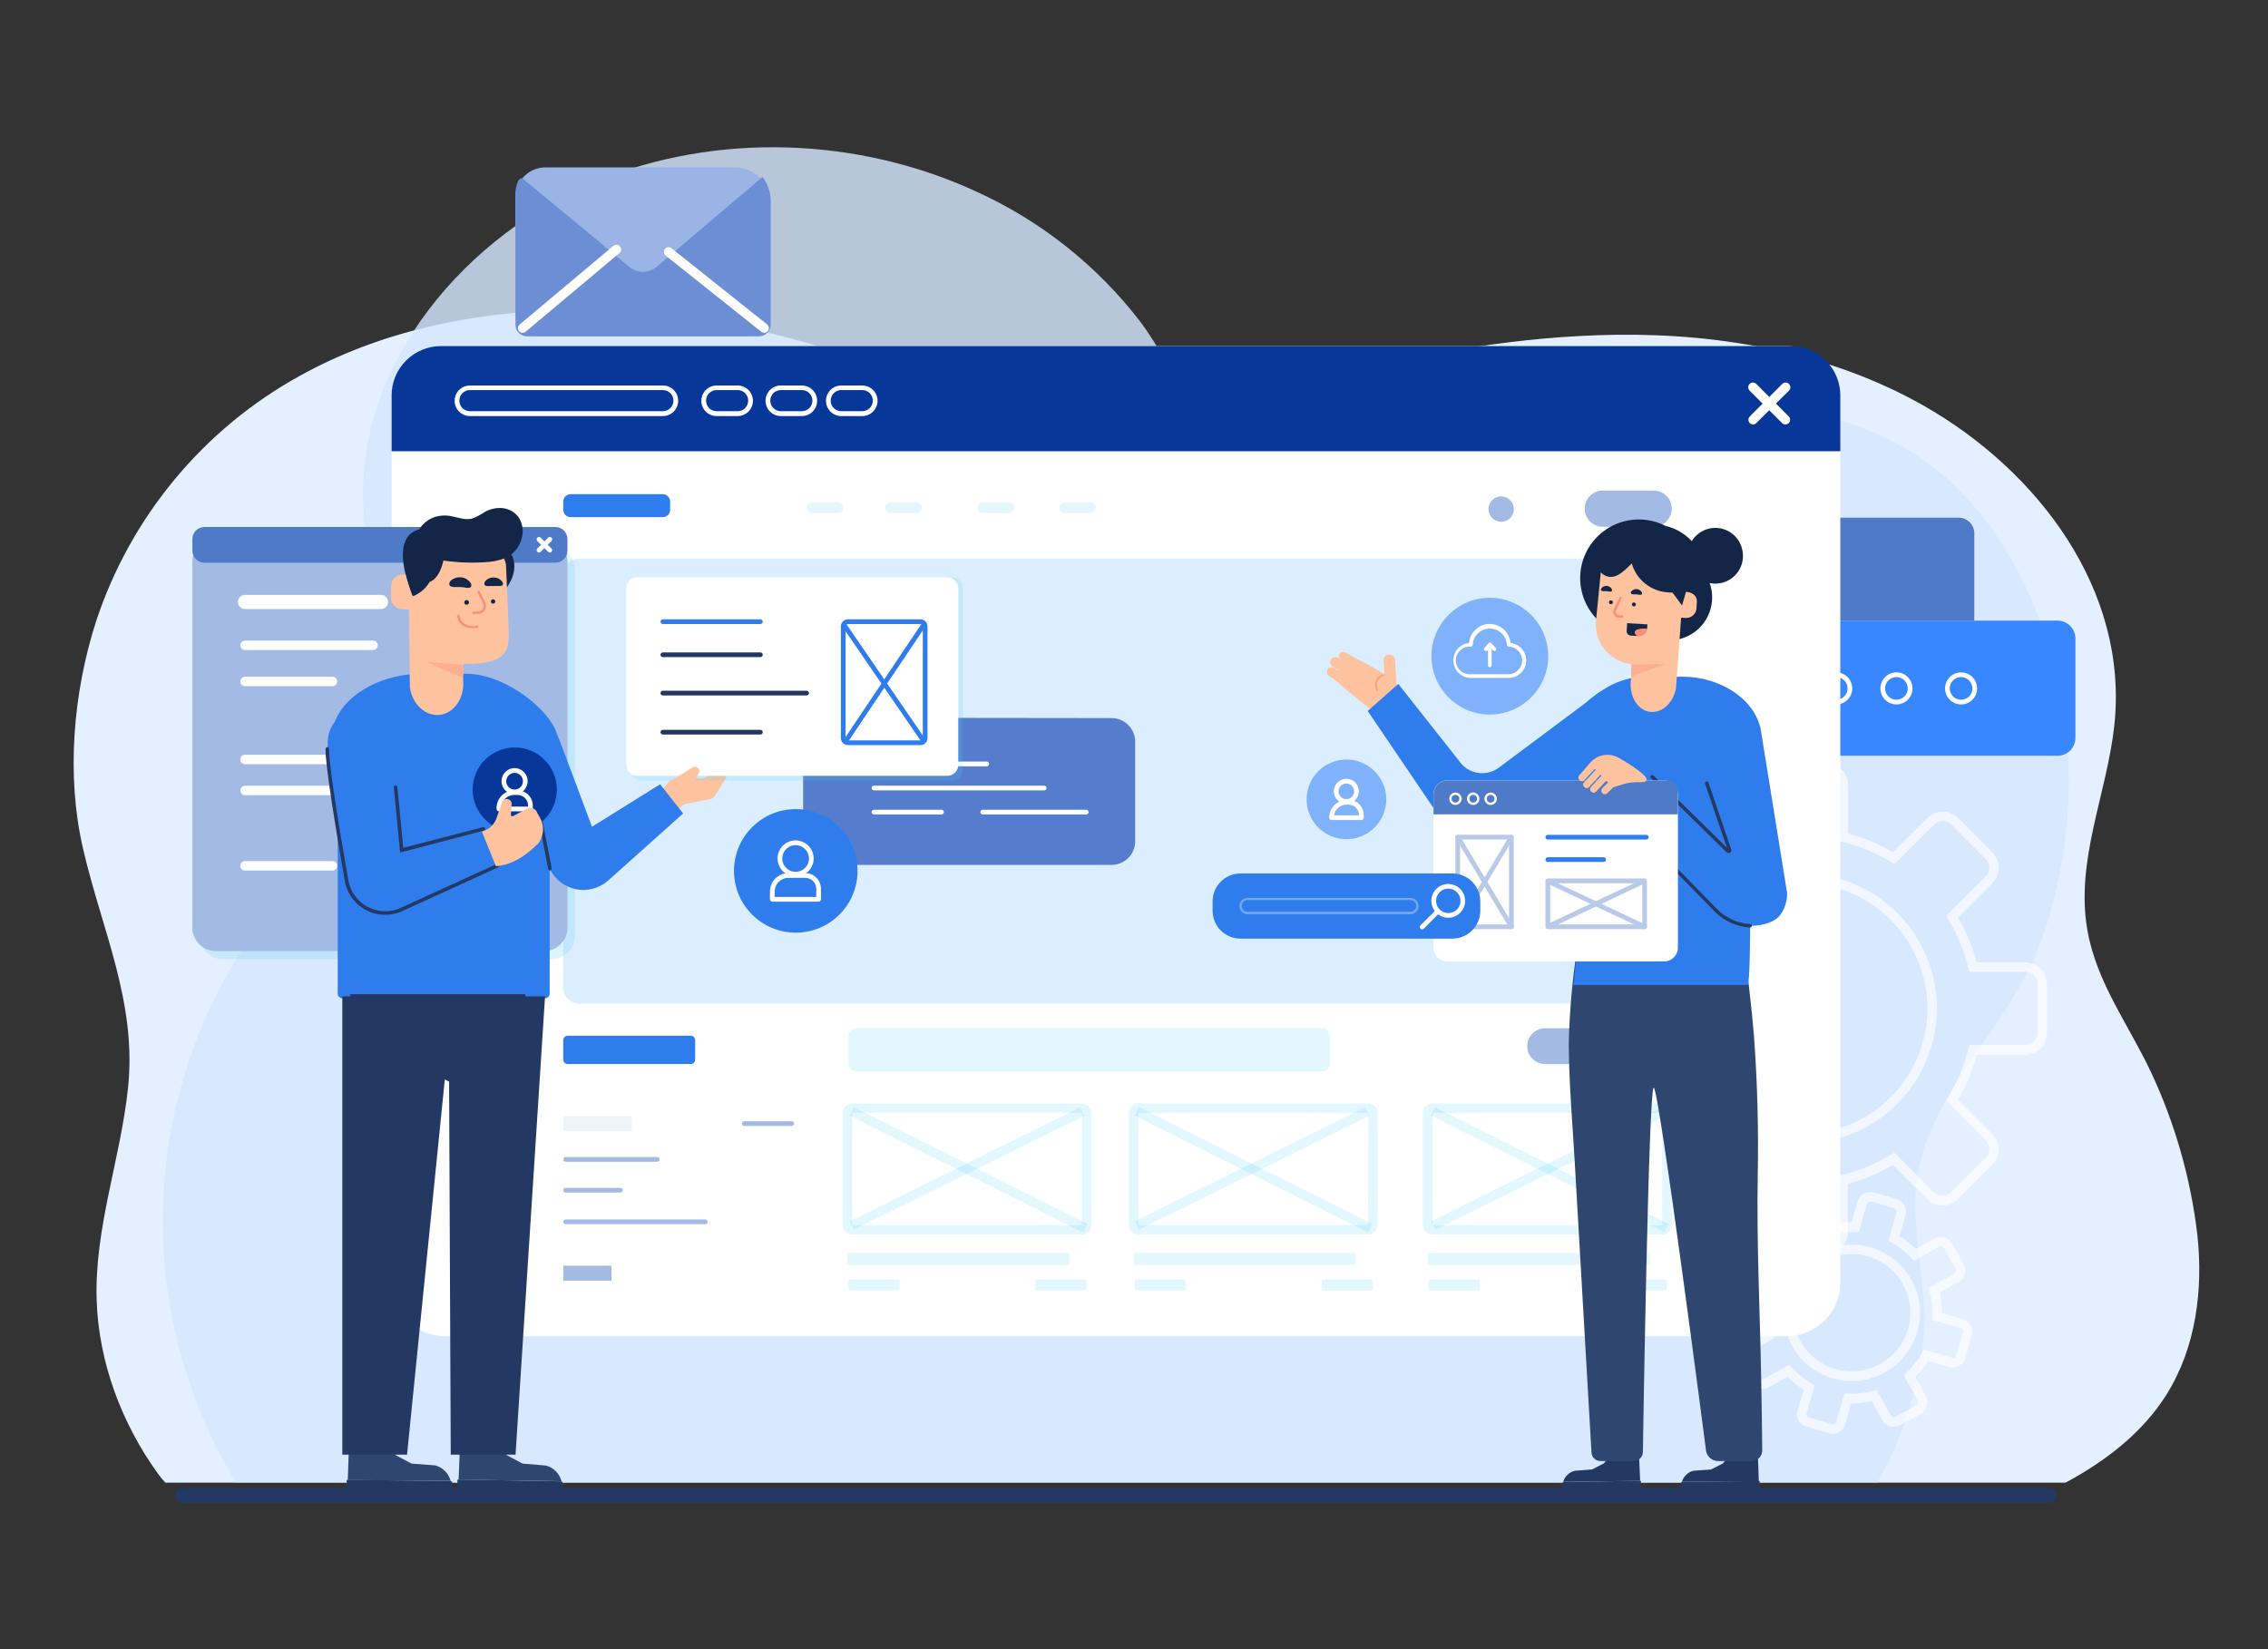 <svg width="462" height="336" viewBox="0 0 462 336" fill="none" xmlns="http://www.w3.org/2000/svg">
<rect x="0" y="0" width="462" height="336" fill="#333333" stroke="none"/>
<path d="M441.325 284.127C447.334 274.561 448.844 262.687 447.594 251.438C446.231 239.996 443.044 228.846 438.152 218.412C433.624 208.797 427.067 200.202 425.201 189.482C422.73 175.32 429.191 161.705 430.691 147.812C433.681 120.151 414.991 95.788 391.81 82.626C372.975 71.944 350.9 67.935 329.248 68.204C309.76 68.463 290.309 71.925 271.426 76.569C253.226 81.049 235.439 86.952 216.364 85.087C200.5 83.539 186.213 76.953 171.435 72.04C136.169 60.31 93.442 58.657 61.185 76.511C41.485 87.344 26.618 105.234 19.573 126.583C14.862 141.236 13.468 158.09 16.92 172.926C20.765 189.588 27.957 204.269 26.063 221.825C24.515 236.247 19.218 250.284 19.689 264.898C20.092 277.532 24.794 290.031 32.149 300.203C32.614 300.866 33.128 301.492 33.687 302.078H420.75C428.855 297.722 436.422 291.954 441.325 284.127Z" fill="#E4F0FF"/>
<g opacity="0.81">
<path d="M391.629 274.543C392.995 263.861 389.783 253.948 390.206 243.574C391.014 223.624 409.349 209.856 415.733 191.925C423.819 169.215 423.425 143.765 413.608 121.642C408.878 110.98 401.965 101.067 392.524 94.212C377.967 83.636 358.873 81.329 340.961 82.675C314.261 84.674 286.1 95.77 259.237 92.751C244.431 91.078 239.902 75.675 232.259 65.513C223.453 54.06 211.961 44.953 198.8 38.996C174.812 27.929 146.016 26.881 121.499 36.919C95.319 47.63 72.465 73.781 74.003 103.365C74.695 117.047 80.397 130.642 77.763 144.092C74.455 160.956 61.235 176.33 51.64 190.04C40.238 206.348 33.83 225.622 33.197 245.51C32.563 265.398 37.732 285.04 48.073 302.04H382.419C387.262 293.567 390.392 284.224 391.629 274.543Z" fill="#D5E8FF"/>
</g>
<path d="M417.435 306.202H37.218C36.815 306.202 36.429 306.042 36.144 305.757C35.859 305.472 35.699 305.086 35.699 304.683C35.699 304.28 35.859 303.894 36.144 303.609C36.429 303.324 36.815 303.164 37.218 303.164H417.435C417.838 303.164 418.225 303.324 418.509 303.609C418.794 303.894 418.954 304.28 418.954 304.683C418.954 305.086 418.794 305.472 418.509 305.757C418.225 306.042 417.838 306.202 417.435 306.202Z" fill="#233863"/>
<path d="M398.973 105.469H340.276C338.508 105.469 337.074 106.902 337.074 108.67V128.871C337.074 130.639 338.508 132.072 340.276 132.072H398.973C400.741 132.072 402.174 130.639 402.174 128.871V108.67C402.174 106.902 400.741 105.469 398.973 105.469Z" fill="#4F7AC8"/>
<path d="M419.144 126.445H352.986C350.979 126.445 349.352 128.072 349.352 130.08V150.347C349.352 152.354 350.979 153.981 352.986 153.981H419.144C421.151 153.981 422.778 152.354 422.778 150.347V130.08C422.778 128.072 421.151 126.445 419.144 126.445Z" fill="white"/>
<path d="M419.144 126.445H352.986C350.979 126.445 349.352 128.072 349.352 130.08V150.347C349.352 152.354 350.979 153.981 352.986 153.981H419.144C421.151 153.981 422.778 152.354 422.778 150.347V130.08C422.778 128.072 421.151 126.445 419.144 126.445Z" fill="#3887FE"/>
<path d="M399.476 143.522C398.829 143.522 398.197 143.331 397.66 142.971C397.122 142.612 396.703 142.102 396.456 141.504C396.208 140.907 396.144 140.25 396.27 139.616C396.396 138.981 396.707 138.399 397.164 137.942C397.622 137.485 398.204 137.173 398.838 137.047C399.472 136.921 400.13 136.986 400.727 137.233C401.324 137.481 401.835 137.9 402.194 138.437C402.553 138.975 402.745 139.607 402.745 140.253C402.745 141.12 402.401 141.952 401.787 142.565C401.174 143.178 400.343 143.522 399.476 143.522ZM399.476 137.946C399.02 137.946 398.573 138.081 398.194 138.335C397.815 138.588 397.519 138.949 397.344 139.37C397.169 139.792 397.124 140.256 397.213 140.703C397.302 141.151 397.522 141.562 397.844 141.885C398.167 142.208 398.578 142.427 399.026 142.516C399.473 142.606 399.937 142.56 400.359 142.385C400.781 142.211 401.141 141.915 401.395 141.535C401.648 141.156 401.783 140.71 401.783 140.253C401.783 139.641 401.54 139.054 401.108 138.622C400.675 138.189 400.088 137.946 399.476 137.946Z" fill="white"/>
<path d="M386.312 143.522C385.665 143.522 385.033 143.331 384.496 142.971C383.958 142.612 383.539 142.102 383.292 141.504C383.044 140.907 382.98 140.25 383.106 139.616C383.232 138.981 383.543 138.399 384 137.942C384.458 137.485 385.04 137.173 385.674 137.047C386.308 136.921 386.966 136.986 387.563 137.233C388.16 137.481 388.671 137.9 389.03 138.437C389.389 138.975 389.581 139.607 389.581 140.253C389.581 141.12 389.236 141.952 388.623 142.565C388.01 143.178 387.179 143.522 386.312 143.522ZM386.312 137.946C385.856 137.946 385.409 138.081 385.03 138.335C384.65 138.588 384.355 138.949 384.18 139.37C384.005 139.792 383.96 140.256 384.049 140.703C384.138 141.151 384.358 141.562 384.68 141.885C385.003 142.208 385.414 142.427 385.862 142.516C386.309 142.606 386.773 142.56 387.195 142.385C387.617 142.211 387.977 141.915 388.231 141.535C388.484 141.156 388.619 140.71 388.619 140.253C388.619 139.641 388.376 139.054 387.944 138.622C387.511 138.189 386.924 137.946 386.312 137.946Z" fill="white"/>
<path d="M374.046 143.522C373.4 143.522 372.768 143.331 372.23 142.971C371.693 142.612 371.274 142.102 371.026 141.504C370.779 140.907 370.714 140.25 370.84 139.616C370.966 138.981 371.278 138.399 371.735 137.942C372.192 137.485 372.774 137.173 373.409 137.047C374.043 136.921 374.7 136.986 375.297 137.233C375.895 137.481 376.405 137.9 376.764 138.437C377.124 138.975 377.315 139.607 377.315 140.253C377.315 141.12 376.971 141.952 376.358 142.565C375.745 143.178 374.913 143.522 374.046 143.522ZM374.046 137.946C373.59 137.946 373.144 138.081 372.764 138.335C372.385 138.588 372.089 138.949 371.914 139.37C371.74 139.792 371.694 140.256 371.783 140.703C371.872 141.151 372.092 141.562 372.415 141.885C372.737 142.208 373.149 142.427 373.596 142.516C374.044 142.606 374.508 142.56 374.929 142.385C375.351 142.211 375.711 141.915 375.965 141.535C376.218 141.156 376.354 140.71 376.354 140.253C376.354 139.641 376.111 139.054 375.678 138.622C375.245 138.189 374.658 137.946 374.046 137.946Z" fill="white"/>
<path opacity="0.66" d="M372.014 255.419H362.044C360.875 255.416 359.754 254.95 358.926 254.123C358.099 253.296 357.634 252.175 357.631 251.006V241.093C354.419 240.234 351.34 238.94 348.478 237.247L341.479 244.246C341.07 244.657 340.583 244.983 340.048 245.206C339.513 245.428 338.938 245.542 338.359 245.542C337.779 245.542 337.205 245.428 336.67 245.206C336.134 244.983 335.648 244.657 335.239 244.246L328.191 237.209C327.366 236.378 326.903 235.255 326.903 234.084C326.903 232.913 327.366 231.79 328.191 230.959L335.191 223.96C333.516 221.096 332.241 218.017 331.403 214.807H321.548C320.376 214.807 319.253 214.342 318.424 213.515C317.595 212.687 317.128 211.565 317.125 210.394V200.481C317.128 199.31 317.595 198.187 318.424 197.36C319.253 196.533 320.376 196.068 321.548 196.068H331.441C332.28 192.858 333.554 189.779 335.229 186.915L328.23 179.916C327.404 179.085 326.941 177.962 326.941 176.791C326.941 175.62 327.404 174.497 328.23 173.666L335.277 166.628C335.686 166.217 336.173 165.892 336.708 165.669C337.243 165.447 337.817 165.332 338.397 165.332C338.977 165.332 339.551 165.447 340.086 165.669C340.622 165.892 341.108 166.217 341.517 166.628L348.516 173.618C351.383 171.949 354.462 170.674 357.67 169.83V159.937C357.672 158.767 358.138 157.646 358.965 156.819C359.792 155.992 360.913 155.526 362.083 155.523H372.053C373.223 155.526 374.344 155.992 375.171 156.819C375.998 157.646 376.463 158.767 376.466 159.937V169.849C379.674 170.694 382.753 171.968 385.619 173.637L392.618 166.647C393.028 166.237 393.514 165.911 394.049 165.688C394.585 165.466 395.159 165.352 395.738 165.352C396.318 165.352 396.892 165.466 397.428 165.688C397.963 165.911 398.449 166.237 398.858 166.647L405.867 173.695C406.693 174.525 407.156 175.649 407.156 176.82C407.156 177.991 406.693 179.114 405.867 179.944L398.868 186.944C400.542 189.809 401.819 192.888 402.666 196.097H412.559C413.729 196.099 414.85 196.565 415.677 197.392C416.504 198.219 416.97 199.34 416.972 200.51V210.471C416.97 211.64 416.504 212.761 415.677 213.588C414.85 214.415 413.729 214.881 412.559 214.884H402.666C401.819 218.092 400.542 221.171 398.868 224.037L405.867 231.036C406.693 231.867 407.156 232.99 407.156 234.161C407.156 235.332 406.693 236.455 405.867 237.286L398.82 244.323C397.992 245.151 396.87 245.615 395.7 245.615C394.53 245.615 393.408 245.151 392.58 244.323L385.581 237.324C382.719 239.017 379.64 240.311 376.428 241.17V251.063C376.41 252.223 375.937 253.329 375.112 254.144C374.287 254.958 373.174 255.416 372.014 255.419ZM348.19 234.892L348.834 235.286C351.928 237.178 355.298 238.576 358.823 239.43L359.554 239.603V251.006C359.557 251.665 359.82 252.297 360.286 252.764C360.753 253.23 361.385 253.493 362.044 253.496H372.014C372.675 253.496 373.308 253.233 373.775 252.766C374.242 252.299 374.505 251.666 374.505 251.006V239.583L375.235 239.41C378.763 238.545 382.133 237.134 385.225 235.228L385.879 234.834L393.936 242.9C394.404 243.367 395.039 243.629 395.7 243.629C396.361 243.629 396.996 243.367 397.464 242.9L404.502 235.853C404.969 235.384 405.231 234.75 405.231 234.089C405.231 233.427 404.969 232.793 404.502 232.324L396.445 224.267L396.839 223.623C398.731 220.53 400.126 217.159 400.973 213.634L401.156 212.893H412.559C413.219 212.891 413.851 212.628 414.317 212.161C414.783 211.695 415.047 211.063 415.049 210.403V200.481C415.047 199.821 414.783 199.189 414.317 198.723C413.851 198.257 413.219 197.993 412.559 197.991H401.156L400.973 197.251C400.127 193.725 398.732 190.354 396.839 187.261L396.445 186.617L404.502 178.55C404.734 178.32 404.918 178.046 405.044 177.744C405.169 177.442 405.234 177.118 405.234 176.791C405.234 176.464 405.169 176.14 405.044 175.838C404.918 175.536 404.734 175.262 404.502 175.031L397.503 167.984C397.034 167.517 396.4 167.255 395.738 167.255C395.077 167.255 394.443 167.517 393.974 167.984L385.917 176.05L385.263 175.656C382.173 173.756 378.802 172.357 375.274 171.512L374.543 171.339V159.937C374.543 159.276 374.281 158.643 373.814 158.176C373.347 157.709 372.713 157.446 372.053 157.446H362.044C361.385 157.449 360.753 157.712 360.286 158.178C359.82 158.645 359.557 159.277 359.554 159.937V171.339L358.823 171.512C355.298 172.345 351.926 173.731 348.834 175.618L348.19 176.012L340.123 167.945C339.647 167.492 339.016 167.239 338.359 167.239C337.702 167.239 337.07 167.492 336.594 167.945L329.557 174.993C329.325 175.223 329.141 175.498 329.015 175.8C328.889 176.101 328.825 176.425 328.825 176.752C328.825 177.079 328.889 177.403 329.015 177.705C329.141 178.007 329.325 178.281 329.557 178.512L337.614 186.578L337.219 187.223C335.324 190.328 333.929 193.712 333.085 197.251L332.902 197.991H321.548C320.886 197.991 320.252 198.253 319.783 198.72C319.315 199.186 319.05 199.82 319.048 200.481V210.442C319.05 211.103 319.315 211.736 319.783 212.203C320.252 212.67 320.886 212.932 321.548 212.932H332.941L333.124 213.672C333.956 217.205 335.338 220.586 337.219 223.691L337.614 224.335L329.557 232.344C329.09 232.812 328.828 233.447 328.828 234.108C328.828 234.769 329.09 235.404 329.557 235.872L336.594 242.92C337.07 243.373 337.702 243.626 338.359 243.626C339.016 243.626 339.647 243.373 340.123 242.92L348.19 234.892ZM367.025 232.988C361.587 232.986 356.272 231.373 351.751 228.351C347.23 225.33 343.706 221.037 341.624 216.014C339.541 210.991 338.995 205.463 340.052 200.13C341.11 194.796 343.725 189.895 347.567 186.047C351.408 182.199 356.304 179.575 361.636 178.508C366.968 177.441 372.496 177.978 377.523 180.052C382.55 182.125 386.849 185.642 389.878 190.157C392.907 194.673 394.53 199.985 394.541 205.423C394.544 212.724 391.647 219.728 386.486 224.893C381.326 230.059 374.326 232.964 367.025 232.969V232.988ZM367.025 179.896C361.962 179.898 357.015 181.402 352.807 184.217C348.6 187.032 345.322 191.032 343.389 195.71C341.456 200.388 340.954 205.535 341.947 210.499C342.94 215.463 345.383 220.021 348.967 223.595C352.551 227.17 357.115 229.601 362.082 230.581C367.048 231.561 372.194 231.045 376.867 229.1C381.54 227.154 385.532 223.866 388.335 219.651C391.139 215.437 392.63 210.485 392.618 205.423C392.601 198.645 389.897 192.15 385.1 187.362C380.302 182.574 373.803 179.882 367.025 179.877V179.896Z" fill="white"/>
<path opacity="0.66" d="M373.369 292.104C373.118 292.102 372.869 292.067 372.629 291.999L367.965 290.653C367.293 290.458 366.725 290.005 366.386 289.392C366.047 288.779 365.965 288.057 366.158 287.384L367.398 283.115C366.205 282.368 365.102 281.488 364.11 280.49L360.264 282.634C359.961 282.804 359.628 282.912 359.283 282.951C358.938 282.991 358.588 282.962 358.255 282.865C357.92 282.768 357.607 282.606 357.335 282.389C357.063 282.171 356.836 281.901 356.668 281.596L354.236 277.356C353.899 276.741 353.819 276.017 354.013 275.343C354.208 274.67 354.661 274.1 355.274 273.76L359.168 271.606C358.853 270.238 358.695 268.838 358.697 267.433L354.428 266.203C354.094 266.107 353.782 265.945 353.51 265.728C353.238 265.511 353.012 265.243 352.844 264.938C352.676 264.634 352.57 264.299 352.532 263.954C352.493 263.608 352.524 263.258 352.621 262.924L353.967 258.261C354.163 257.59 354.617 257.023 355.229 256.685C355.841 256.346 356.562 256.263 357.236 256.454L361.504 257.684C362.251 256.495 363.132 255.395 364.129 254.406L361.985 250.512C361.648 249.897 361.568 249.173 361.762 248.5C361.957 247.826 362.41 247.256 363.024 246.916L367.273 244.57C367.887 244.233 368.609 244.153 369.281 244.348C369.953 244.543 370.521 244.996 370.859 245.608L373.013 249.502C374.38 249.181 375.781 249.022 377.186 249.031L378.426 244.762C378.52 244.428 378.68 244.115 378.895 243.843C379.111 243.57 379.379 243.344 379.683 243.175C379.987 243.007 380.321 242.901 380.667 242.863C381.012 242.825 381.362 242.857 381.695 242.955L386.358 244.291C387.032 244.488 387.6 244.943 387.939 245.557C388.277 246.172 388.359 246.895 388.166 247.57L386.935 251.839C388.128 252.585 389.231 253.466 390.223 254.463L394.069 252.319C394.373 252.151 394.706 252.043 395.052 252.004C395.397 251.964 395.746 251.993 396.08 252.089C396.414 252.184 396.726 252.345 396.998 252.561C397.27 252.777 397.496 253.044 397.665 253.348L400.011 257.598C400.18 257.902 400.288 258.236 400.327 258.582C400.367 258.928 400.338 259.278 400.241 259.612C400.145 259.946 399.983 260.258 399.765 260.53C399.547 260.801 399.278 261.027 398.972 261.194L395.127 263.338C395.438 264.71 395.593 266.113 395.588 267.52L399.867 268.751C400.539 268.949 401.105 269.405 401.444 270.019C401.782 270.632 401.865 271.355 401.674 272.029L400.328 276.692C400.129 277.364 399.674 277.931 399.06 278.269C398.446 278.608 397.724 278.69 397.049 278.5L392.781 277.269C392.034 278.459 391.153 279.559 390.156 280.548L392.309 284.442C392.644 285.056 392.724 285.778 392.531 286.451C392.436 286.785 392.276 287.098 392.059 287.37C391.843 287.642 391.575 287.869 391.271 288.037L387.021 290.383C386.407 290.718 385.685 290.798 385.012 290.604C384.678 290.51 384.365 290.349 384.093 290.133C383.821 289.917 383.594 289.649 383.426 289.345L381.282 285.451C379.912 285.781 378.508 285.939 377.099 285.922L375.869 290.191C375.712 290.736 375.385 291.216 374.934 291.56C374.484 291.905 373.936 292.095 373.369 292.104ZM364.495 278.077L365.004 278.634C366.159 279.901 367.505 280.978 368.994 281.826L369.658 282.201L368.014 287.912C367.985 288.003 367.975 288.098 367.985 288.192C367.995 288.287 368.024 288.378 368.071 288.46C368.165 288.627 368.32 288.752 368.504 288.807L373.167 290.153C373.258 290.179 373.353 290.187 373.447 290.177C373.541 290.167 373.633 290.138 373.716 290.093C373.799 290.047 373.872 289.986 373.931 289.912C373.99 289.838 374.035 289.753 374.061 289.662L375.705 283.951H376.465C378.176 284.033 379.89 283.841 381.541 283.384L382.272 283.182L385.156 288.383C385.25 288.551 385.405 288.675 385.589 288.73C385.772 288.784 385.969 288.763 386.137 288.672L390.387 286.326C390.554 286.232 390.678 286.077 390.733 285.893C390.782 285.71 390.761 285.515 390.675 285.345L387.791 280.144L388.348 279.625C389.614 278.469 390.691 277.123 391.54 275.635L391.915 274.971L397.617 276.615C397.708 276.643 397.803 276.653 397.898 276.643C397.992 276.633 398.084 276.605 398.167 276.559C398.251 276.513 398.324 276.451 398.383 276.377C398.442 276.302 398.485 276.217 398.511 276.125L399.857 271.462C399.91 271.278 399.889 271.081 399.797 270.913C399.705 270.746 399.55 270.621 399.367 270.568L393.656 268.952V268.193C393.733 266.481 393.539 264.767 393.079 263.116L392.877 262.386L398.088 259.501C398.253 259.407 398.373 259.252 398.424 259.069C398.453 258.978 398.463 258.883 398.453 258.789C398.443 258.694 398.414 258.603 398.367 258.521L396.021 254.271C395.928 254.109 395.776 253.99 395.596 253.938C395.417 253.886 395.224 253.905 395.059 253.992L389.858 256.877L389.348 256.319C388.187 255.055 386.838 253.979 385.349 253.127L384.695 252.752L386.339 247.051C386.39 246.867 386.367 246.671 386.275 246.504C386.184 246.337 386.031 246.212 385.849 246.156L381.185 244.81C381.095 244.781 381 244.772 380.905 244.781C380.811 244.791 380.72 244.821 380.637 244.868C380.553 244.913 380.479 244.974 380.42 245.049C380.36 245.123 380.317 245.209 380.291 245.301L378.638 251.012H377.888C376.173 250.939 374.457 251.133 372.802 251.589L372.071 251.791L369.186 246.589C369.144 246.503 369.083 246.428 369.009 246.368C368.934 246.308 368.847 246.265 368.754 246.243C368.571 246.19 368.374 246.211 368.206 246.301L363.956 248.647C363.794 248.74 363.675 248.892 363.623 249.071C363.571 249.25 363.59 249.443 363.677 249.608L366.562 254.809L366.004 255.329C364.736 256.481 363.658 257.828 362.812 259.319L362.437 259.982L356.745 258.3C356.654 258.274 356.559 258.267 356.465 258.279C356.371 258.29 356.28 258.32 356.197 258.367C356.114 258.41 356.04 258.47 355.981 258.543C355.921 258.616 355.877 258.7 355.851 258.79L354.505 263.463C354.457 263.646 354.477 263.841 354.563 264.011C354.657 264.175 354.813 264.296 354.995 264.347L360.706 266.001V266.751C360.63 268.465 360.821 270.181 361.274 271.837L361.476 272.568L356.274 275.452C356.112 275.545 355.992 275.696 355.939 275.875C355.885 276.054 355.902 276.247 355.986 276.413L358.332 280.663C358.426 280.828 358.581 280.949 358.764 281C358.855 281.029 358.95 281.038 359.044 281.028C359.139 281.019 359.23 280.989 359.312 280.942L364.495 278.077ZM377.205 281.374C375.904 281.37 374.61 281.186 373.359 280.826C370.719 280.065 368.364 278.537 366.592 276.437C364.82 274.337 363.711 271.759 363.404 269.029C363.098 266.298 363.608 263.538 364.87 261.097C366.131 258.656 368.089 256.645 370.494 255.316C372.899 253.988 375.645 253.403 378.382 253.634C381.12 253.866 383.728 254.905 385.876 256.618C388.024 258.332 389.615 260.644 390.449 263.262C391.282 265.881 391.321 268.687 390.56 271.327C389.725 274.224 387.971 276.771 385.562 278.583C383.153 280.396 380.22 281.375 377.205 281.374ZM377.205 255.502C375.123 255.5 373.076 256.042 371.267 257.075C369.459 258.107 367.951 259.594 366.893 261.388C365.836 263.181 365.265 265.22 365.237 267.303C365.209 269.385 365.725 271.438 366.735 273.26C367.882 275.323 369.614 277 371.713 278.082C373.812 279.163 376.183 279.599 378.529 279.336C380.875 279.073 383.091 278.122 384.898 276.603C386.705 275.084 388.023 273.064 388.685 270.798C389.199 269.012 389.291 267.131 388.954 265.303C388.616 263.476 387.857 261.752 386.738 260.268C385.618 258.784 384.169 257.581 382.505 256.753C380.84 255.926 379.006 255.498 377.147 255.502H377.205Z" fill="white"/>
<path d="M363.966 70.508H90.682C84.655 70.508 79.769 75.394 79.769 81.42V261.318C79.769 267.345 84.655 272.231 90.682 272.231H363.966C369.993 272.231 374.879 267.345 374.879 261.318V81.42C374.879 75.394 369.993 70.508 363.966 70.508Z" fill="white"/>
<path d="M89.846 70.508H364.822C367.49 70.51 370.048 71.572 371.934 73.46C373.819 75.347 374.879 77.906 374.879 80.574V91.929H79.769V80.574C79.769 79.251 80.03 77.942 80.537 76.72C81.043 75.498 81.785 74.388 82.721 73.453C83.657 72.518 84.768 71.777 85.99 71.271C87.213 70.766 88.523 70.507 89.846 70.508Z" fill="#073799"/>
<path d="M135.029 84.769H95.725C94.898 84.769 94.106 84.441 93.522 83.857C92.938 83.273 92.609 82.48 92.609 81.654C92.609 80.828 92.938 80.036 93.522 79.451C94.106 78.867 94.898 78.539 95.725 78.539H135.029C135.438 78.539 135.843 78.62 136.221 78.776C136.599 78.933 136.942 79.162 137.231 79.451C137.521 79.741 137.75 80.084 137.907 80.462C138.063 80.84 138.144 81.245 138.144 81.654C138.144 82.063 138.063 82.468 137.907 82.846C137.75 83.224 137.521 83.568 137.231 83.857C136.942 84.146 136.599 84.376 136.221 84.532C135.843 84.689 135.438 84.769 135.029 84.769ZM95.725 79.472C95.153 79.472 94.606 79.699 94.202 80.103C93.798 80.506 93.571 81.054 93.571 81.625C93.571 82.197 93.798 82.744 94.202 83.148C94.606 83.552 95.153 83.779 95.725 83.779H135.029C135.6 83.779 136.148 83.552 136.552 83.148C136.956 82.744 137.182 82.197 137.182 81.625C137.182 81.054 136.956 80.506 136.552 80.103C136.148 79.699 135.6 79.472 135.029 79.472H95.725Z" fill="white"/>
<path d="M150.257 84.769H145.978C145.152 84.769 144.36 84.441 143.776 83.857C143.191 83.273 142.863 82.48 142.863 81.654C142.863 80.828 143.191 80.036 143.776 79.451C144.36 78.867 145.152 78.539 145.978 78.539H150.257C151.083 78.539 151.875 78.867 152.46 79.451C153.044 80.036 153.372 80.828 153.372 81.654C153.372 82.48 153.044 83.273 152.46 83.857C151.875 84.441 151.083 84.769 150.257 84.769ZM145.978 79.472C145.407 79.472 144.859 79.699 144.456 80.103C144.052 80.506 143.825 81.054 143.825 81.625C143.825 82.197 144.052 82.744 144.456 83.148C144.859 83.552 145.407 83.779 145.978 83.779H150.257C150.828 83.779 151.376 83.552 151.78 83.148C152.184 82.744 152.411 82.197 152.411 81.625C152.411 81.054 152.184 80.506 151.78 80.103C151.376 79.699 150.828 79.472 150.257 79.472H145.978Z" fill="white"/>
<path d="M163.31 84.769H159.06C158.234 84.769 157.442 84.441 156.858 83.857C156.274 83.273 155.945 82.48 155.945 81.654C155.945 80.828 156.274 80.036 156.858 79.451C157.442 78.867 158.234 78.539 159.06 78.539H163.339C163.748 78.539 164.153 78.62 164.531 78.776C164.909 78.933 165.252 79.162 165.542 79.451C165.831 79.741 166.06 80.084 166.217 80.462C166.373 80.84 166.454 81.245 166.454 81.654C166.454 82.063 166.373 82.468 166.217 82.846C166.06 83.224 165.831 83.568 165.542 83.857C165.252 84.146 164.909 84.376 164.531 84.532C164.153 84.689 163.748 84.769 163.339 84.769H163.31ZM159.06 79.472C158.489 79.472 157.941 79.699 157.538 80.103C157.134 80.506 156.907 81.054 156.907 81.625C156.907 82.197 157.134 82.744 157.538 83.148C157.941 83.552 158.489 83.779 159.06 83.779H163.339C163.91 83.779 164.458 83.552 164.862 83.148C165.266 82.744 165.493 82.197 165.493 81.625C165.493 81.054 165.266 80.506 164.862 80.103C164.458 79.699 163.91 79.472 163.339 79.472H159.06Z" fill="white"/>
<path d="M175.647 84.769H171.369C170.543 84.769 169.75 84.441 169.166 83.857C168.582 83.273 168.254 82.48 168.254 81.654C168.254 80.828 168.582 80.036 169.166 79.451C169.75 78.867 170.543 78.539 171.369 78.539H175.647C176.057 78.539 176.462 78.62 176.84 78.776C177.218 78.933 177.561 79.162 177.85 79.451C178.139 79.741 178.369 80.084 178.525 80.462C178.682 80.84 178.763 81.245 178.763 81.654C178.763 82.063 178.682 82.468 178.525 82.846C178.369 83.224 178.139 83.568 177.85 83.857C177.561 84.146 177.218 84.376 176.84 84.532C176.462 84.689 176.057 84.769 175.647 84.769ZM171.369 79.472C170.798 79.472 170.25 79.699 169.846 80.103C169.442 80.506 169.215 81.054 169.215 81.625C169.215 82.197 169.442 82.744 169.846 83.148C170.25 83.552 170.798 83.779 171.369 83.779H175.647C176.219 83.779 176.766 83.552 177.17 83.148C177.574 82.744 177.801 82.197 177.801 81.625C177.801 81.054 177.574 80.506 177.17 80.103C176.766 79.699 176.219 79.472 175.647 79.472H171.369Z" fill="white"/>
<path d="M363.699 86.48C363.572 86.481 363.447 86.456 363.33 86.409C363.213 86.361 363.106 86.29 363.016 86.201L356.402 79.586C356.311 79.497 356.24 79.391 356.191 79.273C356.142 79.156 356.117 79.031 356.117 78.904C356.117 78.777 356.142 78.651 356.191 78.534C356.24 78.417 356.311 78.31 356.402 78.221C356.582 78.042 356.825 77.941 357.079 77.941C357.333 77.941 357.577 78.042 357.757 78.221L364.382 84.845C364.514 84.98 364.604 85.151 364.639 85.337C364.675 85.523 364.655 85.715 364.582 85.889C364.509 86.063 364.387 86.212 364.23 86.317C364.073 86.423 363.888 86.479 363.699 86.48Z" fill="white"/>
<path d="M357.122 86.479C356.996 86.48 356.87 86.456 356.753 86.408C356.636 86.36 356.53 86.289 356.44 86.2C356.261 86.02 356.16 85.776 356.16 85.522C356.16 85.269 356.261 85.025 356.44 84.845L363.055 78.22C363.144 78.131 363.251 78.059 363.368 78.011C363.485 77.963 363.61 77.938 363.737 77.938C363.864 77.938 363.989 77.963 364.107 78.011C364.224 78.059 364.33 78.131 364.42 78.22C364.509 78.31 364.581 78.416 364.629 78.534C364.678 78.651 364.703 78.776 364.703 78.903C364.703 79.03 364.678 79.155 364.629 79.272C364.581 79.389 364.509 79.496 364.42 79.585L357.757 86.2C357.587 86.369 357.361 86.468 357.122 86.479Z" fill="white"/>
<path d="M135.006 100.684H116.238C115.41 100.684 114.738 101.355 114.738 102.183V103.866C114.738 104.694 115.41 105.366 116.238 105.366H135.006C135.834 105.366 136.506 104.694 136.506 103.866V102.183C136.506 101.355 135.834 100.684 135.006 100.684Z" fill="#2F7DED"/>
<path opacity="0.17" d="M170.695 104.528H165.436C165.291 104.528 165.148 104.499 165.014 104.443C164.881 104.388 164.759 104.306 164.657 104.203C164.556 104.101 164.475 103.979 164.421 103.844C164.366 103.71 164.339 103.567 164.34 103.422C164.34 103.131 164.455 102.851 164.66 102.644C164.866 102.437 165.144 102.319 165.436 102.316H170.695C170.988 102.316 171.27 102.433 171.477 102.64C171.684 102.848 171.801 103.129 171.801 103.422C171.802 103.568 171.774 103.712 171.719 103.847C171.664 103.981 171.583 104.104 171.48 104.207C171.377 104.31 171.254 104.391 171.12 104.446C170.985 104.501 170.841 104.529 170.695 104.528Z" fill="#53D0F7"/>
<path opacity="0.17" d="M186.732 104.528H181.473C181.328 104.528 181.184 104.499 181.05 104.444C180.916 104.388 180.794 104.307 180.691 104.204C180.588 104.101 180.507 103.979 180.451 103.845C180.396 103.711 180.367 103.567 180.367 103.422C180.37 103.13 180.487 102.85 180.694 102.643C180.901 102.436 181.18 102.319 181.473 102.316H186.732C187.024 102.319 187.304 102.436 187.511 102.643C187.718 102.85 187.835 103.13 187.838 103.422C187.838 103.715 187.721 103.997 187.514 104.204C187.306 104.411 187.025 104.528 186.732 104.528Z" fill="#53D0F7"/>
<path opacity="0.17" d="M205.478 104.528H200.219C200.074 104.528 199.93 104.499 199.796 104.444C199.662 104.388 199.54 104.307 199.437 104.204C199.334 104.101 199.253 103.979 199.197 103.845C199.142 103.711 199.113 103.567 199.113 103.422C199.116 103.13 199.233 102.85 199.44 102.643C199.647 102.436 199.926 102.319 200.219 102.316H205.478C205.771 102.319 206.05 102.436 206.257 102.643C206.464 102.85 206.581 103.13 206.584 103.422C206.584 103.715 206.467 103.997 206.26 104.204C206.053 104.411 205.771 104.528 205.478 104.528Z" fill="#53D0F7"/>
<path opacity="0.17" d="M222.105 104.528H216.846C216.701 104.528 216.558 104.499 216.424 104.443C216.291 104.388 216.17 104.306 216.068 104.203C215.966 104.101 215.885 103.979 215.831 103.844C215.776 103.71 215.749 103.567 215.75 103.422C215.75 103.131 215.865 102.851 216.07 102.644C216.276 102.437 216.555 102.319 216.846 102.316H222.105C222.399 102.316 222.68 102.433 222.887 102.64C223.094 102.848 223.211 103.129 223.211 103.422C223.212 103.568 223.184 103.712 223.129 103.847C223.074 103.981 222.993 104.104 222.89 104.207C222.787 104.31 222.665 104.391 222.53 104.446C222.395 104.501 222.251 104.529 222.105 104.528Z" fill="#53D0F7"/>
<path d="M308.387 103.719C308.387 104.231 308.236 104.731 307.952 105.156C307.667 105.581 307.263 105.913 306.791 106.109C306.318 106.304 305.798 106.356 305.297 106.256C304.795 106.156 304.334 105.91 303.972 105.548C303.611 105.186 303.364 104.725 303.265 104.224C303.165 103.722 303.216 103.202 303.412 102.729C303.607 102.257 303.939 101.853 304.364 101.569C304.79 101.285 305.29 101.133 305.801 101.133C306.487 101.133 307.145 101.405 307.63 101.89C308.115 102.375 308.387 103.033 308.387 103.719Z" fill="#A2BAE4"/>
<path d="M336.846 99.941H326.501C324.462 99.941 322.809 101.594 322.809 103.633C322.809 105.672 324.462 107.325 326.501 107.325H336.846C338.885 107.325 340.538 105.672 340.538 103.633C340.538 101.594 338.885 99.941 336.846 99.941Z" fill="#A2BAE4"/>
<path d="M337.344 113.797H117.94C116.172 113.797 114.738 115.23 114.738 116.999V201.241C114.738 203.009 116.172 204.443 117.94 204.443H337.344C339.112 204.443 340.546 203.009 340.546 201.241V116.999C340.546 115.23 339.112 113.797 337.344 113.797Z" fill="#DBEEFF"/>
<path opacity="0.17" d="M220.412 251.514H173.579C173.069 251.514 172.58 251.312 172.22 250.951C171.859 250.59 171.656 250.101 171.656 249.591V226.718C171.654 226.491 171.697 226.266 171.781 226.055C171.92 225.697 172.162 225.388 172.477 225.168C172.793 224.949 173.166 224.829 173.55 224.824H220.383C220.893 224.824 221.382 225.027 221.743 225.387C222.103 225.748 222.306 226.237 222.306 226.747V249.649C222.291 250.144 222.086 250.614 221.733 250.962C221.38 251.309 220.907 251.507 220.412 251.514ZM220.412 226.718H173.608V249.591H220.383L220.412 226.718Z" fill="#53D0F7"/>
<path opacity="0.17" d="M173.931 225.554L173.07 227.273L220.667 251.098L221.528 249.378L173.931 225.554Z" fill="#53D0F7"/>
<path opacity="0.17" d="M217.681 255.305H172.849C172.742 255.305 172.656 255.391 172.656 255.497V257.487C172.656 257.593 172.742 257.679 172.849 257.679H217.681C217.787 257.679 217.873 257.593 217.873 257.487V255.497C217.873 255.391 217.787 255.305 217.681 255.305Z" fill="#53D0F7"/>
<path opacity="0.17" d="M182.887 260.648H173.186C172.984 260.648 172.82 260.812 172.82 261.014V262.571C172.82 262.773 172.984 262.937 173.186 262.937H182.887C183.089 262.937 183.252 262.773 183.252 262.571V261.014C183.252 260.812 183.089 260.648 182.887 260.648Z" fill="#53D0F7"/>
<path opacity="0.17" d="M220.98 260.648H211.279C211.078 260.648 210.914 260.812 210.914 261.014V262.571C210.914 262.773 211.078 262.937 211.279 262.937H220.98C221.182 262.937 221.346 262.773 221.346 262.571V261.014C221.346 260.812 221.182 260.648 220.98 260.648Z" fill="#53D0F7"/>
<path opacity="0.17" d="M278.716 251.516H231.884C231.374 251.516 230.885 251.313 230.524 250.953C230.164 250.592 229.961 250.103 229.961 249.593V226.72C229.961 226.21 230.164 225.721 230.524 225.36C230.885 224.999 231.374 224.797 231.884 224.797H278.716C279.226 224.797 279.715 224.999 280.076 225.36C280.437 225.721 280.639 226.21 280.639 226.72V249.65C280.624 250.15 280.415 250.625 280.056 250.973C279.697 251.321 279.216 251.516 278.716 251.516ZM278.716 226.72H231.913V249.593H278.687L278.716 226.72Z" fill="#53D0F7"/>
<path opacity="0.17" d="M231.978 225.55L231.117 227.27L278.714 251.094L279.574 249.374L231.978 225.55Z" fill="#53D0F7"/>
<path opacity="0.17" d="M278.114 225.591L231.117 248.828L231.969 250.552L278.967 227.314L278.114 225.591Z" fill="#53D0F7"/>
<path opacity="0.17" d="M275.986 255.305H231.153C231.047 255.305 230.961 255.391 230.961 255.497V257.487C230.961 257.593 231.047 257.679 231.153 257.679H275.986C276.092 257.679 276.178 257.593 276.178 257.487V255.497C276.178 255.391 276.092 255.305 275.986 255.305Z" fill="#53D0F7"/>
<path opacity="0.17" d="M241.191 260.648H231.49C231.289 260.648 231.125 260.812 231.125 261.014V262.571C231.125 262.773 231.289 262.937 231.49 262.937H241.191C241.393 262.937 241.557 262.773 241.557 262.571V261.014C241.557 260.812 241.393 260.648 241.191 260.648Z" fill="#53D0F7"/>
<path opacity="0.17" d="M269.581 260.648H279.291C279.388 260.648 279.481 260.687 279.55 260.755C279.618 260.824 279.657 260.917 279.657 261.014V262.581C279.657 262.676 279.62 262.768 279.553 262.836C279.487 262.904 279.396 262.944 279.301 262.946H269.59C269.496 262.946 269.405 262.909 269.339 262.842C269.272 262.775 269.235 262.685 269.235 262.591V261.023C269.232 260.928 269.267 260.836 269.331 260.765C269.396 260.695 269.485 260.653 269.581 260.648Z" fill="#53D0F7"/>
<path opacity="0.17" d="M338.614 251.516H291.743C291.233 251.516 290.744 251.313 290.384 250.953C290.023 250.592 289.82 250.103 289.82 249.593V226.72C289.82 226.21 290.023 225.721 290.384 225.36C290.744 224.999 291.233 224.797 291.743 224.797H338.576C339.086 224.797 339.575 224.999 339.935 225.36C340.296 225.721 340.499 226.21 340.499 226.72V249.65C340.484 250.144 340.28 250.613 339.929 250.96C339.578 251.307 339.108 251.506 338.614 251.516ZM338.614 226.72H291.811V249.593H338.585L338.614 226.72Z" fill="#53D0F7"/>
<path opacity="0.17" d="M292.322 225.562L291.461 227.281L339.057 251.105L339.918 249.386L292.322 225.562Z" fill="#53D0F7"/>
<path opacity="0.17" d="M338.474 225.602L291.477 248.84L292.329 250.564L339.326 227.326L338.474 225.602Z" fill="#53D0F7"/>
<path opacity="0.17" d="M335.884 255.305H291.052C290.945 255.305 290.859 255.391 290.859 255.497V257.487C290.859 257.593 290.945 257.679 291.052 257.679H335.884C335.99 257.679 336.077 257.593 336.077 257.487V255.497C336.077 255.391 335.99 255.305 335.884 255.305Z" fill="#53D0F7"/>
<path opacity="0.17" d="M291.389 260.648H301.1C301.197 260.648 301.29 260.687 301.358 260.755C301.427 260.824 301.465 260.917 301.465 261.014V262.581C301.465 262.676 301.428 262.768 301.362 262.836C301.295 262.904 301.205 262.944 301.11 262.946H291.399C291.304 262.946 291.214 262.909 291.147 262.842C291.081 262.775 291.043 262.685 291.043 262.591V261.023C291.04 260.928 291.075 260.836 291.14 260.765C291.205 260.695 291.294 260.653 291.389 260.648Z" fill="#53D0F7"/>
<path opacity="0.17" d="M339.18 260.648H329.479C329.277 260.648 329.113 260.812 329.113 261.014V262.571C329.113 262.773 329.277 262.937 329.479 262.937H339.18C339.381 262.937 339.545 262.773 339.545 262.571V261.014C339.545 260.812 339.381 260.648 339.18 260.648Z" fill="#53D0F7"/>
<path d="M140.707 211.016H115.642C115.143 211.016 114.738 211.42 114.738 211.919V215.881C114.738 216.38 115.143 216.784 115.642 216.784H140.707C141.206 216.784 141.611 216.38 141.611 215.881V211.919C141.611 211.42 141.206 211.016 140.707 211.016Z" fill="#2F7DED"/>
<path opacity="0.17" d="M128.718 227.391H114.738V230.448H128.718V227.391Z" fill="#A2BAE4"/>
<path d="M124.555 257.879H114.738V260.936H124.555V257.879Z" fill="#A2BAE4"/>
<path d="M133.881 236.696H115.219C115.092 236.696 114.969 236.645 114.879 236.555C114.789 236.465 114.738 236.343 114.738 236.215C114.738 236.088 114.789 235.965 114.879 235.875C114.969 235.785 115.092 235.734 115.219 235.734H133.881C134.008 235.734 134.131 235.785 134.221 235.875C134.311 235.965 134.362 236.088 134.362 236.215C134.362 236.343 134.311 236.465 134.221 236.555C134.131 236.645 134.008 236.696 133.881 236.696Z" fill="#A2BAE4"/>
<path d="M126.372 242.977H115.219C115.092 242.977 114.969 242.926 114.879 242.836C114.789 242.746 114.738 242.624 114.738 242.496C114.738 242.369 114.789 242.247 114.879 242.156C114.969 242.066 115.092 242.016 115.219 242.016H126.372C126.499 242.016 126.622 242.066 126.712 242.156C126.802 242.247 126.853 242.369 126.853 242.496C126.853 242.624 126.802 242.746 126.712 242.836C126.622 242.926 126.499 242.977 126.372 242.977Z" fill="#A2BAE4"/>
<path d="M143.678 249.418H115.219C115.092 249.418 114.969 249.368 114.879 249.278C114.789 249.188 114.738 249.065 114.738 248.938C114.738 248.81 114.789 248.688 114.879 248.598C114.969 248.508 115.092 248.457 115.219 248.457H143.678C143.805 248.459 143.926 248.511 144.015 248.601C144.105 248.69 144.156 248.811 144.159 248.938C144.159 249.065 144.108 249.188 144.018 249.278C143.928 249.368 143.806 249.418 143.678 249.418Z" fill="#A2BAE4"/>
<path d="M161.282 229.399H151.61C151.482 229.399 151.36 229.348 151.27 229.258C151.18 229.168 151.129 229.046 151.129 228.918C151.129 228.791 151.18 228.668 151.27 228.578C151.36 228.488 151.482 228.438 151.61 228.438H161.282C161.409 228.438 161.532 228.488 161.622 228.578C161.712 228.668 161.763 228.791 161.763 228.918C161.763 229.046 161.712 229.168 161.622 229.258C161.532 229.348 161.409 229.399 161.282 229.399Z" fill="#A2BAE4"/>
<path opacity="0.17" d="M269.245 209.488H174.464C173.556 209.488 172.82 210.224 172.82 211.132V216.67C172.82 217.578 173.556 218.314 174.464 218.314H269.245C270.153 218.314 270.889 217.578 270.889 216.67V211.132C270.889 210.224 270.153 209.488 269.245 209.488Z" fill="#53D0F7"/>
<path d="M335.903 216.788H314.751C313.784 216.788 312.856 216.404 312.171 215.721C311.486 215.038 311.1 214.111 311.098 213.144C311.098 212.665 311.192 212.19 311.376 211.747C311.56 211.305 311.829 210.902 312.168 210.564C312.508 210.225 312.911 209.957 313.354 209.775C313.797 209.592 314.272 209.499 314.751 209.5H335.903C336.87 209.5 337.796 209.884 338.48 210.567C339.163 211.251 339.547 212.178 339.547 213.144C339.547 214.11 339.163 215.037 338.48 215.721C337.796 216.404 336.87 216.788 335.903 216.788Z" fill="#A2BAE4"/>
<path opacity="0.17" d="M220.056 225.594L173.059 248.832L173.911 250.556L220.908 227.318L220.056 225.594Z" fill="#53D0F7"/>
<path d="M111.153 34.102H149.708C150.665 34.102 151.612 34.29 152.497 34.656C153.381 35.023 154.184 35.559 154.861 36.236C155.538 36.913 156.074 37.716 156.441 38.601C156.807 39.485 156.995 40.432 156.995 41.389V63.503C156.995 64.161 156.866 64.812 156.614 65.42C156.362 66.028 155.993 66.58 155.528 67.045C155.063 67.51 154.511 67.879 153.903 68.131C153.295 68.383 152.644 68.512 151.986 68.512H110.423C108.984 68.512 107.605 67.941 106.588 66.924C105.571 65.907 105 64.528 105 63.09V40.207C105.001 39.401 105.162 38.604 105.472 37.861C105.782 37.118 106.236 36.443 106.808 35.876C107.38 35.308 108.058 34.86 108.804 34.555C109.549 34.251 110.348 34.097 111.153 34.102Z" fill="#9BB4E6"/>
<path d="M154.63 68.519H107.356C106.731 68.519 106.132 68.271 105.69 67.829C105.248 67.387 105 66.788 105 66.164V39.089C105 39.089 105.231 36.099 106.423 36.339L124.498 51.29L128.229 54.386C129 55.03 129.973 55.383 130.979 55.383C131.984 55.383 132.957 55.03 133.728 54.386L155.332 36.051C156.407 37.445 156.988 39.156 156.986 40.916V66.183C156.981 66.804 156.73 67.398 156.289 67.836C155.848 68.274 155.252 68.519 154.63 68.519Z" fill="#6C8ED5"/>
<path d="M106.471 67.809C106.33 67.809 106.19 67.778 106.062 67.718C105.934 67.659 105.821 67.571 105.731 67.463C105.65 67.366 105.589 67.253 105.551 67.133C105.514 67.012 105.5 66.885 105.512 66.759C105.523 66.633 105.56 66.511 105.619 66.399C105.678 66.287 105.758 66.188 105.856 66.107L124.95 50.089C125.145 49.928 125.395 49.849 125.647 49.871C125.899 49.892 126.132 50.012 126.296 50.205C126.378 50.301 126.439 50.413 126.478 50.533C126.516 50.654 126.53 50.781 126.519 50.906C126.509 51.032 126.473 51.155 126.415 51.267C126.357 51.379 126.277 51.479 126.181 51.56L107.086 67.578C106.915 67.725 106.697 67.807 106.471 67.809Z" fill="white"/>
<path d="M155.668 67.807C155.451 67.805 155.241 67.731 155.071 67.595L135.66 52.125C135.549 52.052 135.454 51.956 135.383 51.844C135.311 51.732 135.263 51.606 135.242 51.474C135.221 51.343 135.228 51.209 135.262 51.08C135.296 50.951 135.356 50.831 135.439 50.727C135.522 50.622 135.626 50.536 135.743 50.474C135.861 50.412 135.991 50.375 136.123 50.366C136.256 50.356 136.39 50.374 136.515 50.419C136.64 50.464 136.755 50.534 136.852 50.626L156.264 66.095C156.419 66.22 156.531 66.389 156.586 66.58C156.641 66.771 156.635 66.974 156.57 67.162C156.505 67.349 156.383 67.512 156.221 67.627C156.06 67.743 155.866 67.806 155.668 67.807Z" fill="white"/>
<path opacity="0.2" d="M112.326 111.277H45.495C42.851 111.277 40.707 113.421 40.707 116.065V190.655C40.707 193.299 42.851 195.443 45.495 195.443H112.326C114.97 195.443 117.114 193.299 117.114 190.655V116.065C117.114 113.421 114.97 111.277 112.326 111.277Z" fill="#53D0F7"/>
<path d="M110.806 109.613H43.975C41.331 109.613 39.188 111.757 39.188 114.401V188.991C39.188 191.635 41.331 193.779 43.975 193.779H110.806C113.451 193.779 115.594 191.635 115.594 188.991V114.401C115.594 111.757 113.451 109.613 110.806 109.613Z" fill="#A2BAE4"/>
<path d="M113.133 107.371H41.649C40.289 107.371 39.188 108.473 39.188 109.832V112.188C39.188 113.547 40.289 114.649 41.649 114.649H113.133C114.492 114.649 115.594 113.547 115.594 112.188V109.832C115.594 108.473 114.492 107.371 113.133 107.371Z" fill="#4F7AC8"/>
<path d="M77.605 124.084H49.915C49.532 124.084 49.166 123.932 48.895 123.661C48.625 123.391 48.473 123.024 48.473 122.641C48.473 122.259 48.625 121.892 48.895 121.622C49.166 121.351 49.532 121.199 49.915 121.199H77.605C77.987 121.199 78.354 121.351 78.624 121.622C78.895 121.892 79.047 122.259 79.047 122.641C79.047 123.024 78.895 123.391 78.624 123.661C78.354 123.932 77.987 124.084 77.605 124.084Z" fill="white"/>
<path d="M75.993 132.435H49.919C49.663 132.435 49.419 132.333 49.239 132.153C49.058 131.973 48.957 131.728 48.957 131.473C48.957 131.218 49.058 130.974 49.239 130.793C49.419 130.613 49.663 130.512 49.919 130.512H75.993C76.248 130.512 76.493 130.613 76.673 130.793C76.853 130.974 76.955 131.218 76.955 131.473C76.955 131.728 76.853 131.973 76.673 132.153C76.493 132.333 76.248 132.435 75.993 132.435Z" fill="white"/>
<path d="M75.993 155.696H49.919C49.663 155.696 49.419 155.595 49.239 155.415C49.058 155.234 48.957 154.99 48.957 154.735C48.957 154.48 49.058 154.235 49.239 154.055C49.419 153.875 49.663 153.773 49.919 153.773H75.993C76.248 153.773 76.493 153.875 76.673 154.055C76.853 154.235 76.955 154.48 76.955 154.735C76.955 154.99 76.853 155.234 76.673 155.415C76.493 155.595 76.248 155.696 75.993 155.696Z" fill="white"/>
<path d="M67.725 139.802H49.919C49.663 139.802 49.419 139.701 49.239 139.52C49.058 139.34 48.957 139.095 48.957 138.84C48.957 138.585 49.058 138.341 49.239 138.161C49.419 137.98 49.663 137.879 49.919 137.879H67.725C67.98 137.879 68.224 137.98 68.404 138.161C68.585 138.341 68.686 138.585 68.686 138.84C68.686 139.095 68.585 139.34 68.404 139.52C68.224 139.701 67.98 139.802 67.725 139.802Z" fill="white"/>
<path d="M75.993 162.013H49.919C49.663 162.013 49.419 161.911 49.239 161.731C49.058 161.551 48.957 161.306 48.957 161.051C48.957 160.796 49.058 160.552 49.239 160.371C49.419 160.191 49.663 160.09 49.919 160.09H75.993C76.248 160.09 76.493 160.191 76.673 160.371C76.853 160.552 76.955 160.796 76.955 161.051C76.955 161.306 76.853 161.551 76.673 161.731C76.493 161.911 76.248 162.013 75.993 162.013Z" fill="white"/>
<path d="M67.725 177.364H49.919C49.663 177.364 49.419 177.263 49.239 177.083C49.058 176.902 48.957 176.658 48.957 176.403C48.957 176.148 49.058 175.903 49.239 175.723C49.419 175.543 49.663 175.441 49.919 175.441H67.725C67.98 175.441 68.224 175.543 68.404 175.723C68.585 175.903 68.686 176.148 68.686 176.403C68.686 176.658 68.585 176.902 68.404 177.083C68.224 177.263 67.98 177.364 67.725 177.364Z" fill="white"/>
<path d="M112.008 112.575C111.878 112.575 111.754 112.523 111.662 112.431L109.451 110.219C109.406 110.175 109.37 110.122 109.346 110.063C109.321 110.004 109.309 109.942 109.309 109.878C109.309 109.815 109.321 109.752 109.346 109.693C109.37 109.635 109.406 109.581 109.451 109.537C109.542 109.448 109.665 109.398 109.792 109.398C109.92 109.398 110.042 109.448 110.133 109.537L112.345 111.758C112.411 111.825 112.455 111.91 112.473 112.002C112.491 112.095 112.482 112.19 112.446 112.277C112.41 112.364 112.35 112.439 112.272 112.492C112.194 112.545 112.102 112.574 112.008 112.575Z" fill="white"/>
<path d="M109.786 112.574C109.692 112.573 109.601 112.544 109.523 112.491C109.445 112.438 109.385 112.363 109.349 112.276C109.313 112.189 109.303 112.094 109.321 112.001C109.339 111.909 109.384 111.824 109.45 111.757L111.661 109.536C111.752 109.445 111.875 109.395 112.003 109.395C112.131 109.395 112.253 109.445 112.344 109.536C112.434 109.626 112.485 109.749 112.485 109.877C112.485 110.005 112.434 110.128 112.344 110.219L110.133 112.43C110.041 112.522 109.916 112.574 109.786 112.574Z" fill="white"/>
<path d="M226.433 176.213H169.111C167.649 176.21 166.247 175.627 165.215 174.593C164.182 173.558 163.602 172.156 163.602 170.694V151.888C163.602 151.145 163.748 150.409 164.033 149.722C164.318 149.036 164.735 148.412 165.261 147.887C165.787 147.362 166.411 146.946 167.098 146.662C167.785 146.378 168.521 146.233 169.265 146.234L226.433 146.302C227.708 146.302 228.93 146.808 229.832 147.71C230.733 148.611 231.24 149.834 231.24 151.109V171.482C231.22 172.744 230.704 173.947 229.805 174.832C228.906 175.717 227.694 176.213 226.433 176.213Z" fill="#557CCD"/>
<path d="M191.8 165.934H178.032C177.904 165.934 177.782 165.883 177.692 165.793C177.601 165.703 177.551 165.581 177.551 165.453C177.551 165.326 177.601 165.204 177.692 165.113C177.782 165.023 177.904 164.973 178.032 164.973H191.8C191.927 164.973 192.049 165.023 192.139 165.113C192.23 165.204 192.28 165.326 192.28 165.453C192.28 165.581 192.23 165.703 192.139 165.793C192.049 165.883 191.927 165.934 191.8 165.934Z" fill="white"/>
<path d="M221.269 165.934H200.184C200.056 165.934 199.934 165.883 199.844 165.793C199.754 165.703 199.703 165.581 199.703 165.453C199.706 165.327 199.757 165.206 199.847 165.116C199.936 165.027 200.057 164.975 200.184 164.973H221.269C221.395 164.975 221.516 165.027 221.606 165.116C221.695 165.206 221.747 165.327 221.749 165.453C221.749 165.581 221.699 165.703 221.608 165.793C221.518 165.883 221.396 165.934 221.269 165.934Z" fill="white"/>
<path d="M212.711 161.032H178.032C177.904 161.032 177.782 160.981 177.692 160.891C177.601 160.801 177.551 160.679 177.551 160.551C177.551 160.424 177.601 160.301 177.692 160.211C177.782 160.121 177.904 160.07 178.032 160.07H212.711C212.839 160.07 212.961 160.121 213.051 160.211C213.141 160.301 213.192 160.424 213.192 160.551C213.192 160.679 213.141 160.801 213.051 160.891C212.961 160.981 212.839 161.032 212.711 161.032Z" fill="white"/>
<path d="M201.01 156.126H178.032C177.904 156.126 177.782 156.075 177.692 155.985C177.601 155.895 177.551 155.772 177.551 155.645C177.551 155.517 177.601 155.395 177.692 155.305C177.782 155.215 177.904 155.164 178.032 155.164H201.01C201.138 155.164 201.26 155.215 201.35 155.305C201.44 155.395 201.491 155.517 201.491 155.645C201.491 155.772 201.44 155.895 201.35 155.985C201.26 156.075 201.138 156.126 201.01 156.126Z" fill="white"/>
<g opacity="0.37">
<path d="M136.602 159.115C136.811 159.48 137.105 159.788 137.46 160.014C137.815 160.24 138.219 160.376 138.638 160.411C139.057 160.446 139.478 160.379 139.865 160.215C140.252 160.051 140.594 159.796 140.861 159.471L142.236 157.778C142.374 157.62 142.457 157.42 142.471 157.21C142.485 156.999 142.429 156.791 142.313 156.615C142.171 156.43 141.967 156.303 141.739 156.257C141.511 156.211 141.274 156.25 141.072 156.365L139.005 157.644L136.602 159.115Z" fill="#EF929C"/>
</g>
<path d="M146.565 156.387C146.27 156.366 145.975 156.428 145.713 156.565C145.452 156.703 145.234 156.911 145.084 157.166C144.796 157.661 144.369 158.061 143.857 158.317C143.345 158.573 142.769 158.674 142.2 158.608C140.277 158.396 137.508 158.281 136.21 159.262C136.21 159.262 134.479 161.588 134.45 161.608C134.421 161.627 134.96 168.155 136.585 166.492L139.248 163.886L144.055 162.925C144.358 162.944 144.661 162.884 144.933 162.749C145.205 162.613 145.436 162.409 145.603 162.156L147.757 158.762C147.892 158.534 147.968 158.276 147.978 158.012C147.987 157.747 147.93 157.484 147.811 157.248C147.692 157.011 147.516 156.808 147.298 156.658C147.08 156.507 146.828 156.414 146.565 156.387Z" fill="#FEC29E"/>
<g opacity="0.17">
<path d="M193.951 117.602H130.783C129.557 117.602 128.562 118.596 128.562 119.823V156.81C128.562 158.036 129.557 159.031 130.783 159.031H193.951C195.178 159.031 196.172 158.036 196.172 156.81V119.823C196.172 118.596 195.178 117.602 193.951 117.602Z" fill="#53D0F7"/>
</g>
<path d="M192.982 117.602H129.815C128.588 117.602 127.594 118.596 127.594 119.823V155.839C127.594 157.065 128.588 158.06 129.815 158.06H192.982C194.209 158.06 195.203 157.065 195.203 155.839V119.823C195.203 118.596 194.209 117.602 192.982 117.602Z" fill="white"/>
<path d="M154.907 149.657H135.024C134.896 149.657 134.774 149.606 134.684 149.516C134.594 149.426 134.543 149.304 134.543 149.176C134.543 149.049 134.594 148.926 134.684 148.836C134.774 148.746 134.896 148.695 135.024 148.695H154.897C155.024 148.695 155.147 148.746 155.237 148.836C155.327 148.926 155.378 149.049 155.378 149.176C155.378 149.304 155.327 149.426 155.237 149.516C155.147 149.606 155.024 149.657 154.897 149.657H154.907Z" fill="#243762"/>
<path d="M154.907 127.141H135.024C134.896 127.141 134.774 127.09 134.684 127C134.594 126.91 134.543 126.788 134.543 126.66C134.543 126.533 134.594 126.411 134.684 126.32C134.774 126.23 134.896 126.18 135.024 126.18H154.897C155.024 126.18 155.147 126.23 155.237 126.32C155.327 126.411 155.378 126.533 155.378 126.66C155.378 126.788 155.327 126.91 155.237 127C155.147 127.09 155.024 127.141 154.897 127.141H154.907Z" fill="#2F7DED"/>
<path d="M154.907 133.879H135.024C134.896 133.879 134.774 133.829 134.684 133.739C134.594 133.648 134.543 133.526 134.543 133.399C134.545 133.272 134.597 133.151 134.686 133.061C134.776 132.972 134.897 132.92 135.024 132.918H154.897C155.024 132.918 155.147 132.969 155.237 133.059C155.327 133.149 155.378 133.271 155.378 133.399C155.378 133.525 155.328 133.645 155.24 133.735C155.152 133.825 155.032 133.877 154.907 133.879Z" fill="#243762"/>
<path d="M164.319 141.688H135.024C134.896 141.688 134.774 141.637 134.684 141.547C134.594 141.457 134.543 141.335 134.543 141.207C134.545 141.081 134.597 140.96 134.686 140.87C134.776 140.78 134.897 140.729 135.024 140.727H164.31C164.436 140.729 164.557 140.78 164.647 140.87C164.736 140.96 164.788 141.081 164.79 141.207C164.79 141.333 164.741 141.454 164.653 141.544C164.565 141.634 164.445 141.686 164.319 141.688Z" fill="#243762"/>
<path d="M187.513 151.802H172.716C172.339 151.802 171.977 151.653 171.71 151.386C171.443 151.119 171.293 150.757 171.293 150.38V127.603C171.293 127.225 171.443 126.863 171.71 126.596C171.977 126.33 172.339 126.18 172.716 126.18H187.513C187.89 126.18 188.252 126.33 188.519 126.596C188.786 126.863 188.936 127.225 188.936 127.603V150.38C188.936 150.757 188.786 151.119 188.519 151.386C188.252 151.653 187.89 151.802 187.513 151.802ZM172.716 127.141C172.655 127.14 172.594 127.151 172.538 127.174C172.481 127.196 172.43 127.23 172.387 127.273C172.344 127.317 172.31 127.368 172.287 127.424C172.264 127.481 172.253 127.542 172.254 127.603V150.38C172.253 150.44 172.264 150.501 172.287 150.558C172.31 150.614 172.344 150.666 172.387 150.709C172.43 150.752 172.481 150.786 172.538 150.809C172.594 150.831 172.655 150.842 172.716 150.841H187.513C187.635 150.841 187.752 150.792 187.839 150.706C187.926 150.619 187.974 150.502 187.974 150.38V127.603C187.974 127.48 187.926 127.363 187.839 127.276C187.752 127.19 187.635 127.141 187.513 127.141H172.716Z" fill="#2F7DED"/>
<path d="M172.172 126.811L171.379 127.355L188.01 151.59L188.802 151.046L172.172 126.811Z" fill="#2F7DED"/>
<path d="M187.896 126.825L171.766 150.875L172.564 151.411L188.695 127.36L187.896 126.825Z" fill="#2F7DED"/>
<path d="M136.602 159.115C136.811 159.48 137.105 159.788 137.46 160.014C137.815 160.24 138.219 160.376 138.638 160.411C139.057 160.446 139.478 160.379 139.865 160.215C140.252 160.051 140.594 159.796 140.861 159.471L142.236 157.778C142.374 157.62 142.457 157.42 142.471 157.21C142.485 156.999 142.429 156.791 142.313 156.615C142.171 156.43 141.967 156.303 141.739 156.257C141.511 156.211 141.274 156.25 141.072 156.365L139.005 157.644L136.602 159.115Z" fill="#FEC29E"/>
<path d="M134.47 159.791L120.587 168.444C120.587 168.444 113.453 149.301 113.059 148.484C110.597 143.436 102.175 137.273 95.041 137.273H85.782C78.417 137.273 70.553 140.937 68.168 147.109C67.316 148.215 66.829 149.559 66.774 150.955C66.774 151.493 66.707 152.07 66.688 152.666C66.611 154.685 67.649 161.569 68.793 168.857V202.537C68.817 202.775 68.929 202.996 69.107 203.156C69.284 203.316 69.516 203.404 69.755 203.402H111.011C111.25 203.404 111.481 203.316 111.659 203.156C111.836 202.996 111.948 202.775 111.972 202.537V176.982L112.078 177.183C112.608 178.219 113.368 179.119 114.301 179.814C115.233 180.508 116.313 180.98 117.456 181.192C118.6 181.404 119.777 181.35 120.896 181.035C122.016 180.72 123.048 180.152 123.913 179.376L139.162 165.733L134.47 159.791Z" fill="#2F7DED"/>
<path d="M81.504 173.693L80.225 160.425C80.219 160.378 80.224 160.329 80.238 160.284C80.251 160.238 80.274 160.195 80.305 160.158C80.335 160.122 80.373 160.091 80.415 160.069C80.458 160.048 80.504 160.034 80.552 160.031C80.599 160.024 80.647 160.027 80.692 160.04C80.738 160.052 80.781 160.074 80.818 160.104C80.855 160.134 80.885 160.171 80.907 160.213C80.929 160.255 80.942 160.301 80.946 160.348L82.148 172.732L98.387 168.53C98.432 168.517 98.48 168.513 98.527 168.519C98.574 168.524 98.619 168.539 98.66 168.562C98.701 168.585 98.738 168.617 98.767 168.654C98.796 168.692 98.817 168.734 98.829 168.78C98.853 168.873 98.838 168.972 98.79 169.054C98.741 169.137 98.662 169.197 98.569 169.222L81.504 173.693Z" fill="#233863"/>
<path d="M78.464 186.391C76.496 186.387 74.593 185.69 73.088 184.422C71.583 183.155 70.573 181.398 70.234 179.459C68.388 168.883 66.205 155.577 66.321 152.587C66.319 152.538 66.328 152.49 66.347 152.445C66.365 152.401 66.393 152.36 66.429 152.328C66.464 152.295 66.507 152.27 66.553 152.255C66.599 152.24 66.648 152.235 66.696 152.241C66.743 152.242 66.79 152.252 66.834 152.272C66.877 152.292 66.916 152.32 66.948 152.355C66.98 152.39 67.005 152.431 67.021 152.476C67.037 152.52 67.044 152.568 67.042 152.615C66.955 154.904 68.34 164.393 70.945 179.334C71.147 180.484 71.609 181.573 72.297 182.517C72.985 183.46 73.88 184.234 74.913 184.778C75.946 185.322 77.09 185.622 78.258 185.655C79.425 185.688 80.584 185.453 81.646 184.968L101.241 176.017C101.283 175.996 101.329 175.984 101.376 175.982C101.423 175.979 101.469 175.987 101.514 176.003C101.558 176.019 101.598 176.044 101.632 176.076C101.666 176.108 101.693 176.147 101.712 176.19C101.733 176.233 101.745 176.28 101.748 176.327C101.75 176.375 101.743 176.423 101.727 176.467C101.711 176.512 101.686 176.553 101.654 176.588C101.621 176.623 101.582 176.651 101.539 176.671L81.944 185.622C80.853 186.126 79.666 186.388 78.464 186.391Z" fill="#233863"/>
<path d="M112.028 177.339C111.945 177.34 111.863 177.312 111.798 177.259C111.733 177.207 111.689 177.133 111.673 177.05L109.615 166.474C109.598 166.38 109.619 166.283 109.673 166.204C109.727 166.125 109.81 166.07 109.904 166.051C109.998 166.037 110.093 166.058 110.172 166.112C110.251 166.166 110.306 166.247 110.327 166.34L112.384 176.916C112.394 176.962 112.394 177.011 112.385 177.058C112.375 177.104 112.357 177.149 112.33 177.188C112.303 177.228 112.268 177.262 112.228 177.287C112.188 177.313 112.143 177.331 112.096 177.339H112.028Z" fill="#233863"/>
<path d="M108.136 168.791C112.512 166.979 114.59 161.962 112.777 157.586C110.965 153.21 105.948 151.132 101.572 152.945C97.196 154.757 95.118 159.774 96.93 164.15C98.743 168.526 103.76 170.604 108.136 168.791Z" fill="#073799"/>
<path d="M104.833 161.819C104.306 161.821 103.79 161.666 103.351 161.374C102.912 161.083 102.569 160.668 102.366 160.181C102.163 159.695 102.108 159.159 102.21 158.642C102.312 158.124 102.565 157.649 102.937 157.276C103.309 156.902 103.783 156.648 104.3 156.544C104.817 156.441 105.353 156.493 105.84 156.694C106.328 156.895 106.744 157.237 107.037 157.675C107.33 158.113 107.487 158.628 107.487 159.155C107.487 159.86 107.207 160.536 106.71 161.035C106.213 161.534 105.538 161.816 104.833 161.819ZM104.833 157.463C104.496 157.461 104.165 157.56 103.884 157.746C103.603 157.932 103.383 158.198 103.253 158.509C103.123 158.821 103.089 159.164 103.154 159.495C103.219 159.826 103.382 160.13 103.62 160.368C103.859 160.607 104.163 160.769 104.494 160.835C104.825 160.9 105.168 160.865 105.479 160.735C105.79 160.605 106.056 160.386 106.242 160.104C106.429 159.823 106.527 159.493 106.525 159.155C106.525 158.707 106.347 158.276 106.03 157.959C105.712 157.642 105.282 157.463 104.833 157.463Z" fill="white"/>
<path d="M108.048 165.3H101.625C101.498 165.3 101.375 165.249 101.285 165.159C101.195 165.069 101.145 164.947 101.145 164.819V164.646C101.145 163.689 101.524 162.771 102.2 162.093C102.876 161.416 103.793 161.034 104.75 161.031H105.452C106.267 161.034 107.048 161.359 107.625 161.935C108.201 162.512 108.526 163.293 108.529 164.108V164.819C108.529 164.947 108.478 165.069 108.388 165.159C108.298 165.249 108.175 165.3 108.048 165.3ZM102.116 164.339H107.567V164.079C107.565 163.519 107.341 162.982 106.945 162.586C106.549 162.19 106.012 161.966 105.452 161.964H104.75C104.096 161.967 103.466 162.211 102.98 162.649C102.494 163.087 102.186 163.688 102.116 164.339Z" fill="white"/>
<path d="M98.184 169.453L98.712 169.231C99.272 169.008 99.778 168.668 100.195 168.233C100.613 167.799 100.934 167.28 101.135 166.712L102.289 163.443C102.362 163.225 102.51 163.04 102.708 162.922C102.905 162.803 103.139 162.76 103.366 162.799C103.492 162.812 103.615 162.851 103.727 162.912C103.839 162.972 103.937 163.055 104.017 163.154C104.096 163.253 104.155 163.368 104.19 163.49C104.226 163.612 104.236 163.74 104.222 163.867L104.068 166.001C104.063 166.053 104.073 166.105 104.096 166.151C104.118 166.198 104.153 166.238 104.196 166.266C104.24 166.295 104.29 166.311 104.342 166.313C104.393 166.316 104.445 166.304 104.491 166.28L107.519 164.674C107.708 164.604 107.91 164.573 108.111 164.584C108.312 164.595 108.509 164.647 108.69 164.737C108.87 164.827 109.03 164.954 109.159 165.108C109.289 165.263 109.385 165.442 109.442 165.636L109.942 166.501C110.403 167.276 110.636 168.164 110.615 169.065C110.595 169.966 110.322 170.843 109.827 171.597C109.781 171.677 109.726 171.751 109.663 171.818C107.962 173.491 104.943 176.221 101.01 176.471L98.184 169.453Z" fill="#FEC29E"/>
<path d="M93.376 301.441H93.184V303.518L114.672 303.855V302.316C114.673 302.208 114.641 302.101 114.581 302.01C114.521 301.92 114.436 301.849 114.336 301.807C114.285 301.792 114.232 301.792 114.182 301.807L93.376 301.441Z" fill="#233863"/>
<path d="M100.923 293.878L94.414 293.801C94.258 293.803 94.107 293.853 93.981 293.945C93.935 293.982 93.893 294.024 93.856 294.07C93.738 294.221 93.67 294.407 93.664 294.599V295.397L93.558 297.964L93.414 301.464L114.23 301.781C114.28 301.766 114.333 301.766 114.383 301.781C114.185 301.02 113.79 300.325 113.238 299.765C112.686 299.204 111.997 298.799 111.239 298.589L106.432 298.195L103.211 296.454L101.288 293.955C101.254 293.931 101.214 293.914 101.173 293.907H101.077L100.923 293.878Z" fill="#2F4770"/>
<path d="M70.827 301.508H70.606L70.663 303.594L92.161 303.777V302.248C92.163 302.138 92.132 302.03 92.072 301.938C92.012 301.845 91.926 301.773 91.825 301.729C91.771 301.719 91.715 301.719 91.661 301.729L70.827 301.508Z" fill="#233863"/>
<path d="M78.301 293.875H71.792C71.637 293.876 71.488 293.931 71.369 294.029C71.322 294.066 71.28 294.108 71.244 294.154C71.121 294.303 71.053 294.49 71.051 294.683V295.481L70.965 298.048L70.84 301.547L91.646 301.72C91.7 301.711 91.755 301.711 91.809 301.72C91.606 300.962 91.207 300.27 90.652 299.715C90.096 299.16 89.405 298.76 88.646 298.557L83.839 298.192L80.599 296.471L78.676 293.981H78.551H78.455C78.412 293.934 78.36 293.897 78.301 293.875Z" fill="#2F4770"/>
<path d="M106.991 202.999V202.547H71.359V202.999H69.734V296.375L82.916 296.366L90.608 219.93L91.483 220.363L91.819 296.375L105.02 296.366L111.029 202.999H106.991Z" fill="#233863"/>
<path d="M105.473 105.163C105.073 104.689 104.584 104.299 104.033 104.015C103.482 103.731 102.88 103.56 102.262 103.51C101.021 103.428 99.785 103.713 98.704 104.327C97.927 104.865 97.088 105.307 96.204 105.644C94.82 106.009 93.416 105.461 92.07 105.192C90.918 104.938 89.719 104.985 88.59 105.327C87.253 105.767 86.115 106.666 85.378 107.865C83.359 108.375 80.965 110.326 82.619 117.037C82.999 118.554 83.478 120.044 84.052 121.499L103.021 119.999C105.55 116.595 104.79 114.086 104.175 112.942C105.424 111.942 106.232 110.492 106.425 108.903C106.613 107.58 106.271 106.236 105.473 105.163Z" fill="#142647"/>
<path d="M90.327 114.199C89.932 115.92 89.125 117.987 87.51 118.564C86.73 119.912 85.507 120.949 84.048 121.496C83.474 120.042 82.996 118.552 82.616 117.035H82.049C81.736 117.034 81.426 117.094 81.137 117.213C80.847 117.332 80.585 117.506 80.363 117.727C80.141 117.948 79.966 118.21 79.846 118.499C79.726 118.787 79.664 119.097 79.664 119.41V121.775C79.667 122.406 79.919 123.01 80.366 123.455C80.813 123.9 81.418 124.15 82.049 124.15H83.106L83.289 124.207L83.491 139.994C83.962 143.417 86.558 145.888 89.423 145.657C92.499 145.407 94.72 142.158 94.326 138.475L94.461 135.254C104.614 135.437 103.758 131.534 103.537 126.207L103.095 115.468C103.072 114.882 102.924 114.309 102.662 113.785C101.675 114.154 100.644 114.39 99.595 114.487C96.505 114.749 93.394 114.653 90.327 114.199Z" fill="#FEC29E"/>
<path d="M98.903 119.32C99.167 119.417 99.453 119.441 99.73 119.388C100.028 119.388 100.326 119.388 100.586 119.388H101.441C101.72 119.429 102.004 119.399 102.268 119.301C102.489 119.186 102.576 118.869 102.268 118.465C102.06 118.201 101.791 117.991 101.485 117.852C101.179 117.713 100.844 117.65 100.509 117.667C100.175 117.655 99.843 117.725 99.542 117.868C99.241 118.012 98.979 118.227 98.778 118.494C98.576 118.888 98.672 119.215 98.903 119.32Z" fill="#142647"/>
<path d="M91.762 119.437C92.063 119.574 92.394 119.63 92.724 119.601C93.079 119.601 93.435 119.601 93.743 119.601C94.05 119.601 94.416 119.668 94.762 119.716C95.077 119.798 95.408 119.798 95.723 119.716C96.002 119.601 96.146 119.226 95.868 118.755C95.636 118.43 95.336 118.16 94.989 117.963C94.641 117.767 94.255 117.649 93.858 117.618C93.46 117.587 93.06 117.643 92.686 117.783C92.313 117.923 91.974 118.143 91.695 118.428C91.416 118.889 91.493 119.284 91.762 119.437Z" fill="#142647"/>
<path d="M97.378 125.075H96.416C96.352 125.075 96.291 125.05 96.246 125.005C96.201 124.959 96.176 124.898 96.176 124.835C96.176 124.771 96.201 124.71 96.246 124.665C96.291 124.62 96.352 124.594 96.416 124.594H97.378C97.572 124.592 97.763 124.54 97.932 124.443C98.102 124.347 98.244 124.209 98.346 124.043C98.447 123.877 98.505 123.688 98.514 123.494C98.523 123.299 98.483 123.106 98.397 122.931L97.281 120.71C97.267 120.681 97.258 120.649 97.256 120.617C97.254 120.585 97.259 120.552 97.269 120.522C97.28 120.491 97.297 120.463 97.319 120.44C97.341 120.416 97.367 120.396 97.397 120.383C97.453 120.356 97.518 120.352 97.577 120.372C97.636 120.391 97.685 120.433 97.714 120.489L98.829 122.719C98.954 122.967 99.013 123.243 99.001 123.52C98.99 123.797 98.907 124.066 98.761 124.303C98.616 124.539 98.412 124.734 98.17 124.869C97.928 125.004 97.655 125.075 97.378 125.075Z" fill="#FB8E77"/>
<path d="M95.54 122.735C95.54 122.862 95.489 122.984 95.399 123.075C95.309 123.165 95.186 123.215 95.059 123.215C94.931 123.215 94.809 123.165 94.719 123.075C94.629 122.984 94.578 122.862 94.578 122.735C94.578 122.607 94.629 122.485 94.719 122.395C94.809 122.305 94.931 122.254 95.059 122.254C95.186 122.254 95.309 122.305 95.399 122.395C95.489 122.485 95.54 122.607 95.54 122.735Z" fill="#142647"/>
<path d="M100.877 122.536C100.879 122.595 100.87 122.654 100.85 122.709C100.829 122.764 100.798 122.815 100.758 122.858C100.717 122.901 100.669 122.935 100.615 122.959C100.561 122.983 100.503 122.996 100.444 122.998C100.324 122.998 100.209 122.95 100.125 122.865C100.04 122.78 99.992 122.665 99.992 122.546C99.992 122.426 100.04 122.311 100.125 122.226C100.209 122.141 100.324 122.094 100.444 122.094C100.56 122.096 100.67 122.144 100.751 122.227C100.831 122.309 100.877 122.42 100.877 122.536Z" fill="#142647"/>
<path d="M96.366 128.007C95.553 128.05 94.752 127.801 94.106 127.305C93.832 127.074 93.606 126.791 93.441 126.473C93.276 126.154 93.175 125.806 93.145 125.449C93.142 125.387 93.164 125.326 93.205 125.28C93.246 125.233 93.304 125.204 93.366 125.199C93.428 125.199 93.488 125.223 93.532 125.266C93.577 125.309 93.604 125.368 93.606 125.43C93.668 126.015 93.95 126.555 94.395 126.939C94.799 127.217 95.256 127.408 95.738 127.499C96.22 127.59 96.715 127.579 97.192 127.468C97.224 127.463 97.257 127.464 97.288 127.471C97.319 127.478 97.349 127.492 97.374 127.51C97.4 127.529 97.422 127.553 97.439 127.58C97.456 127.608 97.467 127.638 97.471 127.67C97.477 127.702 97.475 127.735 97.468 127.766C97.46 127.797 97.445 127.826 97.425 127.852C97.405 127.877 97.38 127.898 97.352 127.913C97.323 127.928 97.292 127.937 97.26 127.939C96.964 127.984 96.665 128.006 96.366 128.007Z" fill="#FB8E77"/>
<path opacity="0.37" d="M86.801 134.84L94.415 135.436L94.31 138.166L86.801 134.84Z" fill="#FB8E77"/>
<path d="M170.999 186.333C175.913 181.418 175.913 173.449 170.999 168.534C166.084 163.619 158.115 163.619 153.2 168.534C148.285 173.449 148.285 181.418 153.2 186.333C158.115 191.248 166.084 191.248 170.999 186.333Z" fill="#2F7DED"/>
<path d="M162.069 178.58C161.34 178.58 160.628 178.363 160.022 177.958C159.416 177.553 158.945 176.978 158.666 176.304C158.388 175.631 158.315 174.89 158.458 174.175C158.601 173.461 158.953 172.805 159.469 172.29C159.985 171.775 160.642 171.425 161.357 171.284C162.072 171.143 162.812 171.218 163.485 171.498C164.158 171.778 164.732 172.252 165.136 172.858C165.539 173.465 165.753 174.178 165.751 174.907C165.751 175.39 165.656 175.868 165.471 176.315C165.286 176.761 165.014 177.166 164.672 177.507C164.33 177.848 163.924 178.119 163.478 178.303C163.031 178.487 162.552 178.581 162.069 178.58ZM162.069 172.186C161.531 172.186 161.005 172.345 160.557 172.644C160.11 172.943 159.761 173.368 159.555 173.866C159.349 174.363 159.295 174.91 159.4 175.438C159.505 175.965 159.765 176.45 160.145 176.831C160.526 177.211 161.01 177.47 161.538 177.575C162.066 177.68 162.613 177.627 163.11 177.421C163.608 177.215 164.032 176.866 164.331 176.418C164.63 175.971 164.79 175.445 164.79 174.907C164.79 174.55 164.72 174.196 164.583 173.866C164.446 173.535 164.246 173.236 163.993 172.983C163.74 172.73 163.44 172.53 163.11 172.393C162.78 172.256 162.426 172.186 162.069 172.186Z" fill="white"/>
<path d="M166.752 183.7H157.321C157.193 183.7 157.071 183.649 156.981 183.559C156.89 183.469 156.84 183.346 156.84 183.219V181.642C156.842 180.644 157.241 179.688 157.947 178.983C158.654 178.279 159.611 177.883 160.609 177.883H164.032C164.88 177.885 165.693 178.223 166.293 178.823C166.893 179.423 167.231 180.236 167.233 181.084V183.219C167.231 183.346 167.179 183.466 167.09 183.556C167 183.646 166.879 183.697 166.752 183.7ZM157.801 182.738H166.272V181.084C166.272 180.79 166.214 180.499 166.101 180.227C165.989 179.955 165.824 179.708 165.616 179.5C165.408 179.292 165.161 179.127 164.889 179.015C164.617 178.902 164.326 178.844 164.032 178.844H160.609C159.866 178.844 159.153 179.139 158.627 179.663C158.101 180.188 157.804 180.899 157.801 181.642V182.738Z" fill="white"/>
<path d="M270.494 136.305C270.646 136.112 270.867 135.984 271.11 135.948C271.353 135.912 271.601 135.971 271.802 136.112L272.484 136.622L272.542 136.526L271.437 135.766C271.315 135.691 271.211 135.591 271.131 135.473C271.05 135.355 270.996 135.222 270.97 135.081C270.945 134.941 270.949 134.796 270.983 134.658C271.017 134.519 271.08 134.389 271.167 134.276C271.965 133.391 272.667 134.103 273.148 134.439L273.706 134.911C273.706 134.911 272.744 134.045 272.744 134.026C272.7 133.848 272.707 133.662 272.765 133.488C272.824 133.314 272.93 133.161 273.073 133.046C273.215 132.931 273.387 132.859 273.569 132.838C273.751 132.818 273.935 132.849 274.1 132.93L276.984 134.574C278.725 135.389 280.405 136.328 282.013 137.381L281.839 134.497C281.843 134.2 281.959 133.916 282.164 133.701C282.37 133.487 282.648 133.358 282.945 133.341C283.241 133.324 283.533 133.42 283.762 133.609C283.99 133.799 284.138 134.068 284.176 134.363L284.483 139.602C284.589 140.028 284.654 140.463 284.676 140.9C284.618 141.573 284.955 145.602 284.955 145.602L280.311 145.39C280.311 145.39 274.811 141.112 272.619 139.112L270.696 137.66C270.593 137.585 270.506 137.49 270.44 137.381C270.374 137.272 270.33 137.151 270.311 137.025C270.292 136.899 270.299 136.77 270.33 136.646C270.362 136.523 270.418 136.407 270.494 136.305Z" fill="#FEC29E"/>
<path d="M281.964 137.474C281.946 137.433 281.914 137.399 281.872 137.382C281.831 137.364 281.785 137.362 281.742 137.378C281.414 137.47 281.111 137.634 280.855 137.859C280.598 138.084 280.396 138.363 280.262 138.676C280.041 139.353 280.097 140.088 280.416 140.724C280.426 140.744 280.44 140.761 280.456 140.775C280.473 140.79 280.493 140.8 280.514 140.807C280.535 140.814 280.557 140.816 280.579 140.814C280.601 140.813 280.622 140.806 280.642 140.796C280.661 140.786 280.679 140.772 280.693 140.756C280.707 140.739 280.718 140.719 280.724 140.698C280.731 140.677 280.734 140.655 280.732 140.633C280.73 140.611 280.724 140.59 280.714 140.57C280.448 140.015 280.4 139.381 280.579 138.792C280.7 138.527 280.877 138.292 281.098 138.103C281.319 137.914 281.578 137.775 281.858 137.696C281.88 137.689 281.901 137.678 281.918 137.663C281.936 137.648 281.951 137.63 281.961 137.609C281.971 137.588 281.976 137.565 281.977 137.542C281.977 137.519 281.973 137.496 281.964 137.474Z" fill="#FFA06E"/>
<path d="M334.125 301.699H334.269V303.18L318.203 303.411V302.315C318.203 302.236 318.227 302.159 318.272 302.093C318.317 302.028 318.38 301.978 318.453 301.949C318.495 301.944 318.537 301.944 318.578 301.949L334.125 301.699Z" fill="#233863"/>
<path d="M328.479 296.3L333.344 296.242C333.461 296.242 333.575 296.279 333.671 296.348L333.767 296.434C333.854 296.541 333.904 296.672 333.911 296.809V297.377L333.997 299.203L334.103 301.703L318.547 301.924C318.505 301.919 318.463 301.919 318.422 301.924C318.582 301.373 318.883 300.873 319.297 300.475C319.71 300.077 320.221 299.794 320.777 299.655L324.335 299.377L326.738 298.127L328.19 296.348H328.277H328.344L328.479 296.3Z" fill="#233863"/>
<path d="M358.293 301.75H358.447V303.231L342.371 303.356V302.269C342.375 302.19 342.401 302.113 342.447 302.048C342.493 301.983 342.557 301.933 342.631 301.904C342.669 301.895 342.708 301.895 342.746 301.904L358.293 301.75Z" fill="#233863"/>
<path d="M352.701 296.32H357.566C357.68 296.32 357.791 296.357 357.883 296.426L357.979 296.513C358.07 296.617 358.121 296.749 358.123 296.888V297.455L358.191 299.282L358.277 301.781L342.721 301.906C342.683 301.898 342.643 301.898 342.605 301.906C342.767 301.355 343.07 300.856 343.485 300.46C343.9 300.063 344.413 299.783 344.971 299.647L348.528 299.397L350.951 298.166L352.403 296.397H352.489H352.566L352.701 296.32Z" fill="#233863"/>
<path d="M321.249 193.394C321.249 192.298 321.412 192.721 322.508 192.692L354.419 191.875C355.611 191.875 357.179 209.614 357.304 211.229C357.983 220.581 358.236 229.952 358.063 239.342C357.794 253.485 358.553 267.763 358.775 281.925C358.842 286.444 358.957 290.972 358.976 295.491C358.979 295.777 358.925 296.06 358.817 296.325C358.71 296.589 358.551 296.83 358.35 297.033C358.149 297.236 357.909 297.397 357.645 297.507C357.382 297.617 357.099 297.674 356.813 297.674H350.006C349.381 297.681 348.777 297.452 348.314 297.033C347.85 296.615 347.562 296.036 347.506 295.414C347.506 295.414 337.949 221.594 336.873 221.594C335.796 221.594 334.661 295.866 334.661 295.866C334.646 296.349 334.445 296.807 334.098 297.144C333.752 297.482 333.289 297.671 332.806 297.674H326.018C325.548 297.674 325.096 297.493 324.756 297.169C324.416 296.845 324.213 296.403 324.191 295.933C323.8 289.152 323.409 282.374 323.018 275.598L320.768 236.554C320.307 228.545 319.586 220.546 319.566 212.517C319.709 206.113 320.271 199.725 321.249 193.394Z" fill="#2F4770"/>
<path d="M358.652 148.505C357.181 141.871 349.749 137.871 342.817 137.871H334.683C331.831 138.006 329.067 138.899 326.674 140.457C325.376 141.247 324.156 142.158 323.03 143.178L305.436 156.312C304.31 157.195 302.893 157.621 301.468 157.505C300.042 157.389 298.712 156.74 297.744 155.687L284.841 139.342L278.602 144.851L294.629 168.493C295.236 169.392 296.018 170.159 296.927 170.748C297.837 171.338 298.857 171.738 299.925 171.924C300.993 172.111 302.087 172.081 303.143 171.835C304.199 171.589 305.195 171.133 306.07 170.493L319.935 160.388L320.011 160.869C321.876 171.737 322.28 182.805 321.213 193.78L320.627 199.837C320.627 200.289 320.156 200.664 320.627 200.664H355.999C356.47 200.664 356.508 189.28 356.508 188.828V188.597C358.175 188.674 359.832 188.313 361.316 187.549C363.171 186.588 364.2 183.704 364.027 181.867L358.652 148.505Z" fill="#2F7DED"/>
<path d="M352.101 173.78C351.948 173.78 351.8 173.721 351.688 173.616L336.305 158.521C336.271 158.488 336.245 158.448 336.227 158.404C336.209 158.361 336.199 158.314 336.199 158.267C336.199 158.219 336.209 158.172 336.227 158.129C336.245 158.085 336.271 158.045 336.305 158.012C336.338 157.978 336.378 157.952 336.422 157.934C336.465 157.916 336.512 157.906 336.56 157.906C336.607 157.906 336.654 157.916 336.697 157.934C336.741 157.952 336.781 157.978 336.814 158.012L351.784 172.732L347.342 159.694C347.326 159.65 347.318 159.602 347.32 159.554C347.322 159.507 347.334 159.46 347.355 159.417C347.376 159.374 347.405 159.335 347.44 159.304C347.476 159.272 347.518 159.248 347.563 159.233C347.655 159.202 347.755 159.21 347.842 159.253C347.928 159.296 347.994 159.372 348.025 159.464L352.649 173.049C352.693 173.173 352.693 173.308 352.65 173.433C352.606 173.557 352.521 173.662 352.409 173.732C352.313 173.775 352.206 173.791 352.101 173.78Z" fill="#233863"/>
<path d="M356.519 188.964C353.788 188.822 351.208 187.663 349.289 185.714L329.387 165.408C329.353 165.375 329.327 165.335 329.309 165.291C329.291 165.247 329.281 165.201 329.281 165.153C329.281 165.106 329.291 165.059 329.309 165.015C329.327 164.972 329.353 164.932 329.387 164.899C329.42 164.865 329.46 164.839 329.504 164.82C329.547 164.802 329.594 164.793 329.642 164.793C329.689 164.793 329.736 164.802 329.779 164.82C329.823 164.839 329.863 164.865 329.896 164.899L349.789 185.233C351.574 187.051 353.975 188.135 356.519 188.271C356.613 188.279 356.702 188.321 356.766 188.391C356.83 188.461 356.865 188.552 356.865 188.646C356.854 188.732 356.813 188.81 356.75 188.868C356.687 188.926 356.605 188.96 356.519 188.964Z" fill="#233863"/>
<path d="M354.92 112.064C354.698 110.957 354.148 109.942 353.341 109.152C352.533 108.362 351.507 107.834 350.395 107.637C349.283 107.439 348.137 107.582 347.107 108.046C346.077 108.51 345.211 109.274 344.623 110.238C343.233 108.77 341.461 107.718 339.508 107.2H339.392C338.603 106.789 337.771 106.466 336.912 106.238C335.176 105.776 333.359 105.711 331.596 106.048C329.832 106.385 328.167 107.115 326.724 108.184C325.281 109.253 324.097 110.633 323.261 112.222C322.425 113.811 321.958 115.568 321.894 117.363C321.831 119.157 322.172 120.943 322.893 122.587C323.615 124.232 324.697 125.693 326.061 126.861C327.424 128.03 329.033 128.876 330.769 129.337C332.504 129.798 334.321 129.862 336.085 129.525C337.556 130.266 339.207 130.577 340.847 130.421C342.488 130.266 344.051 129.651 345.356 128.646C346.662 127.641 347.658 126.289 348.229 124.743C348.8 123.198 348.923 121.522 348.584 119.91C348.501 119.529 348.395 119.153 348.267 118.785C349.031 118.944 349.819 118.944 350.584 118.785C351.311 118.631 352.001 118.335 352.613 117.913C353.225 117.491 353.748 116.952 354.151 116.328C354.554 115.703 354.83 115.005 354.962 114.273C355.093 113.541 355.079 112.791 354.92 112.064Z" fill="#142647"/>
<path d="M326.037 116.669C326.037 116.563 325.901 116.911 326.037 116.669Z" fill="#FEC29E"/>
<path d="M343.443 120.573C343.435 120.664 343.409 120.752 343.367 120.833L342.636 123.371L340.713 120.746L339.751 120.689C338.069 120.585 336.459 119.965 335.142 118.911C333.826 117.858 332.867 116.424 332.396 114.805C330.618 116.535 328.493 118.872 326.06 116.622C326.057 116.638 326.057 116.654 326.06 116.67C326.066 116.727 326.066 116.785 326.06 116.843L325.099 126.592C324.934 128.698 325.598 130.786 326.948 132.41C328.298 134.035 330.228 135.069 332.329 135.293L332.262 138.235C331.723 141.562 333.435 144.639 336.04 145.023C338.473 145.389 340.848 143.273 341.405 140.216L342.453 125.852H342.607L343.482 125.9C343.759 125.901 344.033 125.848 344.289 125.742C344.545 125.637 344.778 125.482 344.974 125.286C345.169 125.09 345.324 124.858 345.43 124.602C345.535 124.346 345.589 124.071 345.588 123.794L345.664 122.487C345.684 121.266 344.559 120.641 343.443 120.573Z" fill="#FEC29E"/>
<path opacity="0.37" d="M339.237 135.266L332.276 135.381L332.219 137.871L339.237 135.266Z" fill="#FB8E77"/>
<path d="M330.365 125.853H329.75C329.551 125.845 329.357 125.784 329.189 125.678C329.02 125.572 328.882 125.424 328.788 125.248C328.691 125.074 328.641 124.879 328.641 124.68C328.641 124.482 328.691 124.286 328.788 124.113L329.884 121.738C329.897 121.709 329.915 121.683 329.938 121.661C329.961 121.639 329.988 121.622 330.018 121.612C330.048 121.601 330.079 121.596 330.111 121.598C330.143 121.6 330.173 121.608 330.202 121.623C330.231 121.635 330.257 121.653 330.279 121.676C330.301 121.699 330.318 121.727 330.328 121.756C330.339 121.786 330.344 121.818 330.342 121.849C330.34 121.881 330.331 121.912 330.317 121.94L329.24 124.296C329.181 124.4 329.15 124.517 329.15 124.637C329.15 124.757 329.181 124.874 329.24 124.978C329.294 125.081 329.374 125.168 329.472 125.231C329.569 125.293 329.682 125.329 329.798 125.334H330.413C330.478 125.339 330.538 125.369 330.581 125.417C330.624 125.466 330.647 125.529 330.644 125.594C330.647 125.63 330.642 125.667 330.629 125.702C330.616 125.736 330.595 125.767 330.568 125.792C330.541 125.817 330.509 125.836 330.474 125.846C330.439 125.857 330.401 125.859 330.365 125.853Z" fill="#FB8E77"/>
<path d="M331.467 126.962L335.584 127.213L335.55 127.769C335.519 128.278 335.287 128.754 334.905 129.092C334.523 129.43 334.022 129.603 333.513 129.572L332.17 129.49C331.941 129.476 331.727 129.371 331.574 129.199C331.422 129.027 331.345 128.802 331.359 128.573L331.457 126.961L331.467 126.962Z" fill="#142647"/>
<path d="M333.767 129.611H333.681C333.494 129.579 333.324 129.484 333.198 129.343C333.073 129.201 332.999 129.021 332.988 128.832C333.036 127.871 335.507 128.082 335.507 128.082C335.478 128.515 335.278 128.919 334.952 129.205C334.626 129.491 334.2 129.637 333.767 129.611Z" fill="#FB8E77"/>
<path d="M332.324 120.997C332.476 121.072 332.645 121.105 332.815 121.093C332.984 121.083 333.154 121.083 333.324 121.093C333.495 121.107 333.665 121.129 333.834 121.16C333.998 121.199 334.169 121.199 334.334 121.16C334.478 121.103 334.555 120.901 334.42 120.632C334.312 120.461 334.167 120.318 333.995 120.213C333.823 120.108 333.63 120.044 333.429 120.025C333.228 120.007 333.026 120.034 332.838 120.106C332.65 120.178 332.481 120.292 332.343 120.439C332.122 120.709 332.199 120.92 332.324 120.997Z" fill="#142647"/>
<path d="M326.21 120.354C326.366 120.427 326.539 120.457 326.71 120.441H327.22L327.73 120.508C327.893 120.556 328.066 120.556 328.229 120.508C328.364 120.45 328.441 120.249 328.316 119.989C328.217 119.817 328.078 119.671 327.91 119.564C327.743 119.457 327.552 119.392 327.355 119.374C327.153 119.347 326.947 119.372 326.757 119.446C326.567 119.52 326.399 119.64 326.268 119.797C326.047 120.056 326.085 120.268 326.21 120.354Z" fill="#142647"/>
<path d="M328.558 122.739C328.546 122.845 328.493 122.941 328.41 123.008C328.327 123.075 328.221 123.106 328.116 123.095C328.064 123.09 328.013 123.075 327.967 123.051C327.921 123.026 327.881 122.993 327.848 122.953C327.814 122.913 327.79 122.866 327.775 122.816C327.76 122.767 327.755 122.714 327.76 122.662C327.765 122.611 327.78 122.56 327.804 122.514C327.829 122.468 327.862 122.427 327.902 122.394C327.942 122.361 327.989 122.337 328.039 122.321C328.088 122.306 328.141 122.301 328.193 122.307C328.298 122.317 328.395 122.367 328.464 122.448C328.532 122.529 328.566 122.634 328.558 122.739Z" fill="#142647"/>
<path d="M333.221 123.19C333.216 123.241 333.201 123.292 333.177 123.338C333.152 123.384 333.119 123.425 333.079 123.458C333.039 123.491 332.992 123.516 332.942 123.531C332.893 123.546 332.84 123.551 332.788 123.545C332.683 123.536 332.586 123.485 332.517 123.404C332.449 123.323 332.415 123.218 332.423 123.113C332.435 123.006 332.488 122.909 332.571 122.841C332.653 122.773 332.759 122.739 332.865 122.747C332.971 122.759 333.067 122.813 333.134 122.895C333.201 122.978 333.232 123.084 333.221 123.19Z" fill="#142647"/>
<path d="M338.96 158.984H294.848C293.282 158.984 292.012 160.254 292.012 161.821V193.049C292.012 194.615 293.282 195.885 294.848 195.885H338.96C340.526 195.885 341.796 194.615 341.796 193.049V161.821C341.796 160.254 340.526 158.984 338.96 158.984Z" fill="white"/>
<path d="M294.848 158.984H339.508C339.807 158.984 340.103 159.043 340.38 159.158C340.656 159.272 340.907 159.44 341.119 159.652C341.33 159.863 341.498 160.115 341.613 160.391C341.727 160.667 341.786 160.964 341.786 161.263V165.916H292.012V161.821C292.024 161.072 292.327 160.358 292.856 159.829C293.385 159.3 294.1 158.997 294.848 158.984Z" fill="#4F7AC8"/>
<g opacity="0.4">
<path d="M307.877 189.307H296.946C296.818 189.307 296.696 189.257 296.606 189.166C296.515 189.076 296.465 188.954 296.465 188.826V170.559C296.465 170.431 296.515 170.309 296.606 170.219C296.696 170.129 296.818 170.078 296.946 170.078H307.877C308.005 170.078 308.127 170.129 308.217 170.219C308.307 170.309 308.358 170.431 308.358 170.559V188.826C308.358 188.954 308.307 189.076 308.217 189.166C308.127 189.257 308.005 189.307 307.877 189.307ZM297.426 188.346H307.397V171.04H297.426V188.346Z" fill="#4F7AC8"/>
<path d="M307.876 189.306C307.792 189.305 307.71 189.283 307.637 189.241C307.565 189.198 307.505 189.138 307.463 189.065L296.55 170.807C296.517 170.753 296.496 170.693 296.486 170.63C296.476 170.567 296.479 170.503 296.495 170.442C296.51 170.38 296.537 170.322 296.574 170.271C296.612 170.22 296.659 170.177 296.714 170.144C296.768 170.111 296.828 170.089 296.891 170.08C296.954 170.07 297.018 170.073 297.079 170.088C297.141 170.103 297.199 170.131 297.25 170.168C297.301 170.206 297.344 170.253 297.377 170.307L308.309 188.575C308.35 188.649 308.372 188.732 308.372 188.816C308.372 188.901 308.35 188.984 308.308 189.057C308.267 189.131 308.207 189.192 308.134 189.236C308.062 189.279 307.98 189.303 307.895 189.306H307.876Z" fill="#4F7AC8"/>
<path d="M296.944 189.307C296.856 189.305 296.769 189.278 296.694 189.23C296.64 189.198 296.593 189.156 296.555 189.106C296.517 189.055 296.49 188.998 296.475 188.937C296.46 188.876 296.457 188.813 296.466 188.751C296.476 188.689 296.498 188.629 296.531 188.576L307.463 170.308C307.495 170.254 307.538 170.206 307.589 170.168C307.64 170.131 307.699 170.103 307.76 170.088C307.822 170.073 307.886 170.07 307.949 170.08C308.012 170.09 308.072 170.112 308.126 170.145C308.234 170.212 308.312 170.32 308.342 170.443C308.373 170.567 308.354 170.698 308.289 170.808L297.358 189.076C297.314 189.146 297.253 189.204 297.181 189.244C297.108 189.285 297.027 189.306 296.944 189.307Z" fill="#4F7AC8"/>
</g>
<g opacity="0.4">
<path d="M335.007 189.306H315.297C315.17 189.304 315.05 189.253 314.96 189.163C314.87 189.073 314.819 188.952 314.816 188.826V179.461C314.816 179.334 314.867 179.211 314.957 179.121C315.047 179.031 315.17 178.98 315.297 178.98H335.007C335.134 178.98 335.257 179.031 335.347 179.121C335.437 179.211 335.488 179.334 335.488 179.461V188.807C335.49 188.871 335.48 188.936 335.457 188.996C335.434 189.057 335.399 189.112 335.354 189.159C335.309 189.206 335.255 189.243 335.195 189.268C335.136 189.294 335.072 189.307 335.007 189.306ZM315.778 188.345H334.536V179.961H315.778V188.345Z" fill="#4F7AC8"/>
<path d="M335.009 189.306C334.939 189.304 334.87 189.288 334.807 189.258L315.443 180.125C315.378 180.103 315.319 180.069 315.269 180.023C315.219 179.977 315.179 179.921 315.153 179.859C315.126 179.796 315.112 179.729 315.113 179.661C315.114 179.593 315.13 179.526 315.158 179.465C315.187 179.403 315.228 179.349 315.28 179.304C315.331 179.26 315.391 179.227 315.456 179.208C315.521 179.188 315.59 179.183 315.657 179.192C315.724 179.201 315.789 179.224 315.847 179.259L335.21 188.383C335.268 188.41 335.32 188.448 335.363 188.495C335.406 188.542 335.439 188.597 335.46 188.657C335.482 188.717 335.491 188.781 335.488 188.844C335.485 188.908 335.469 188.97 335.441 189.028C335.404 189.111 335.343 189.182 335.266 189.231C335.189 189.281 335.1 189.307 335.009 189.306Z" fill="#4F7AC8"/>
<path d="M315.652 189.075C315.561 189.076 315.471 189.05 315.394 189C315.317 188.951 315.257 188.88 315.219 188.797C315.192 188.739 315.176 188.677 315.173 188.613C315.169 188.55 315.179 188.486 315.2 188.426C315.222 188.366 315.255 188.311 315.298 188.264C315.34 188.217 315.392 188.179 315.45 188.152L334.814 179.028C334.926 178.991 335.047 178.997 335.155 179.043C335.263 179.09 335.351 179.175 335.4 179.281C335.45 179.388 335.459 179.509 335.425 179.622C335.392 179.735 335.318 179.832 335.218 179.894L315.854 189.075C315.787 189.089 315.719 189.089 315.652 189.075Z" fill="#4F7AC8"/>
</g>
<path d="M335.363 171.047H315.297C315.17 171.047 315.047 170.997 314.957 170.907C314.867 170.816 314.816 170.694 314.816 170.567C314.816 170.439 314.867 170.317 314.957 170.227C315.047 170.137 315.17 170.086 315.297 170.086H335.363C335.49 170.086 335.612 170.137 335.703 170.227C335.793 170.317 335.843 170.439 335.843 170.567C335.843 170.694 335.793 170.816 335.703 170.907C335.612 170.997 335.49 171.047 335.363 171.047Z" fill="#2F7DED"/>
<path d="M326.662 175.614H315.297C315.17 175.614 315.047 175.563 314.957 175.473C314.867 175.383 314.816 175.261 314.816 175.133C314.819 175.006 314.87 174.885 314.96 174.796C315.05 174.706 315.17 174.655 315.297 174.652H326.662C326.789 174.652 326.911 174.703 327.001 174.793C327.092 174.883 327.142 175.006 327.142 175.133C327.142 175.261 327.092 175.383 327.001 175.473C326.911 175.563 326.789 175.614 326.662 175.614Z" fill="#2F7DED"/>
<path d="M329.864 154.464C328.934 153.903 327.838 153.684 326.764 153.844C325.691 154.003 324.706 154.532 323.979 155.339L321.691 157.983C321.576 158.101 321.512 158.26 321.512 158.425C321.512 158.59 321.576 158.749 321.691 158.867L321.807 158.982C321.927 159.101 322.089 159.168 322.258 159.168C322.428 159.168 322.59 159.101 322.71 158.982L324.864 156.665L325.047 156.838L322.662 159.406C322.544 159.524 322.478 159.685 322.478 159.853C322.478 160.02 322.544 160.181 322.662 160.3L322.768 160.396C322.826 160.455 322.896 160.503 322.973 160.535C323.049 160.567 323.132 160.584 323.215 160.584C323.298 160.584 323.381 160.567 323.458 160.535C323.534 160.503 323.604 160.455 323.662 160.396L326.037 157.838L326.229 158.021L324.076 160.329C323.958 160.447 323.891 160.608 323.891 160.776C323.891 160.943 323.958 161.104 324.076 161.223L324.181 161.319C324.24 161.379 324.311 161.426 324.388 161.459C324.466 161.491 324.549 161.508 324.633 161.508C324.717 161.508 324.801 161.491 324.878 161.459C324.956 161.426 325.026 161.379 325.085 161.319L327.008 159.261C327.037 159.23 327.072 159.205 327.111 159.188C327.15 159.171 327.192 159.162 327.234 159.162C327.276 159.162 327.318 159.171 327.357 159.188C327.396 159.205 327.431 159.23 327.46 159.261C327.481 159.281 327.498 159.305 327.509 159.331C327.52 159.358 327.526 159.386 327.526 159.415C327.526 159.444 327.52 159.472 327.509 159.499C327.498 159.525 327.481 159.549 327.46 159.569L326.441 160.53C326.314 160.653 326.233 160.815 326.21 160.989C326.188 161.164 326.225 161.341 326.316 161.492C326.374 161.579 326.45 161.651 326.539 161.705C326.628 161.759 326.728 161.793 326.832 161.804C326.936 161.815 327.04 161.803 327.139 161.769C327.238 161.735 327.327 161.68 327.402 161.607L328.643 160.396L330.565 159.8C331.688 159.454 332.863 159.308 334.036 159.367C337.892 159.425 332.748 156.146 329.864 154.464Z" fill="#FEC29E"/>
<path d="M296.474 164.003C296.224 164.001 295.979 163.925 295.772 163.785C295.564 163.644 295.403 163.445 295.309 163.213C295.214 162.981 295.19 162.726 295.24 162.481C295.29 162.235 295.412 162.01 295.59 161.833C295.768 161.657 295.994 161.537 296.24 161.489C296.486 161.44 296.74 161.466 296.972 161.562C297.203 161.659 297.401 161.821 297.54 162.03C297.679 162.238 297.753 162.483 297.753 162.734C297.751 163.071 297.615 163.394 297.375 163.632C297.136 163.87 296.812 164.003 296.474 164.003ZM296.474 161.946C296.319 161.947 296.167 161.995 296.039 162.083C295.911 162.171 295.811 162.295 295.753 162.439C295.695 162.583 295.68 162.741 295.712 162.894C295.743 163.046 295.819 163.185 295.93 163.295C296.041 163.404 296.181 163.478 296.334 163.508C296.486 163.537 296.644 163.521 296.788 163.461C296.931 163.401 297.054 163.3 297.14 163.171C297.226 163.041 297.272 162.889 297.272 162.734C297.272 162.63 297.252 162.526 297.211 162.43C297.171 162.334 297.112 162.246 297.038 162.173C296.964 162.1 296.876 162.042 296.779 162.003C296.682 161.964 296.579 161.944 296.474 161.946Z" fill="white"/>
<path d="M300.109 164.003C299.857 164.007 299.61 163.936 299.398 163.798C299.187 163.661 299.022 163.465 298.923 163.233C298.824 163.001 298.796 162.746 298.842 162.498C298.889 162.251 299.009 162.023 299.185 161.843C299.362 161.664 299.588 161.541 299.835 161.491C300.081 161.44 300.338 161.464 300.571 161.56C300.804 161.655 301.003 161.818 301.143 162.027C301.284 162.236 301.359 162.482 301.359 162.734C301.359 163.067 301.228 163.387 300.994 163.624C300.76 163.862 300.442 163.998 300.109 164.003ZM300.109 161.945C299.953 161.945 299.8 161.992 299.671 162.078C299.541 162.165 299.44 162.288 299.38 162.432C299.321 162.576 299.305 162.735 299.335 162.888C299.366 163.041 299.441 163.181 299.551 163.291C299.661 163.402 299.802 163.477 299.955 163.507C300.108 163.537 300.266 163.522 300.41 163.462C300.554 163.403 300.678 163.301 300.764 163.172C300.851 163.042 300.897 162.89 300.897 162.734C300.897 162.525 300.814 162.324 300.666 162.176C300.518 162.028 300.318 161.945 300.109 161.945Z" fill="white"/>
<path d="M303.638 164.003C303.388 164.001 303.143 163.925 302.936 163.785C302.729 163.644 302.567 163.445 302.473 163.213C302.378 162.981 302.354 162.726 302.404 162.481C302.455 162.235 302.576 162.01 302.754 161.833C302.932 161.657 303.158 161.537 303.404 161.489C303.65 161.44 303.905 161.466 304.136 161.562C304.367 161.659 304.565 161.821 304.704 162.03C304.843 162.238 304.917 162.483 304.917 162.734C304.917 162.901 304.884 163.067 304.82 163.222C304.755 163.376 304.661 163.517 304.542 163.635C304.423 163.753 304.282 163.846 304.127 163.909C303.972 163.972 303.806 164.004 303.638 164.003ZM303.638 161.946C303.483 161.947 303.331 161.995 303.203 162.083C303.075 162.171 302.975 162.295 302.917 162.439C302.859 162.583 302.844 162.741 302.876 162.894C302.907 163.046 302.983 163.185 303.094 163.295C303.205 163.404 303.345 163.478 303.498 163.508C303.65 163.537 303.808 163.521 303.952 163.461C304.095 163.401 304.218 163.3 304.304 163.171C304.39 163.041 304.436 162.889 304.436 162.734C304.436 162.63 304.416 162.526 304.375 162.43C304.335 162.334 304.276 162.246 304.202 162.173C304.128 162.1 304.04 162.042 303.943 162.003C303.846 161.964 303.743 161.944 303.638 161.946Z" fill="white"/>
<path d="M295.85 177.961H252.7C249.556 177.961 247.008 180.509 247.008 183.653V185.547C247.008 188.69 249.556 191.239 252.7 191.239H295.85C298.993 191.239 301.542 188.69 301.542 185.547V183.653C301.542 180.509 298.993 177.961 295.85 177.961Z" fill="#2F7DED"/>
<path d="M295.022 186.982C294.341 186.984 293.674 186.783 293.107 186.406C292.54 186.029 292.097 185.492 291.835 184.864C291.573 184.235 291.504 183.542 291.635 182.874C291.767 182.206 292.094 181.592 292.575 181.109C293.056 180.627 293.669 180.298 294.337 180.164C295.005 180.031 295.698 180.099 296.327 180.359C296.957 180.619 297.495 181.06 297.874 181.626C298.252 182.193 298.454 182.858 298.454 183.54C298.454 184.451 298.093 185.325 297.45 185.97C296.806 186.615 295.933 186.979 295.022 186.982ZM295.022 181.049C294.529 181.049 294.048 181.196 293.638 181.469C293.229 181.743 292.91 182.132 292.721 182.587C292.533 183.042 292.484 183.542 292.58 184.025C292.676 184.508 292.913 184.952 293.261 185.3C293.609 185.649 294.053 185.886 294.536 185.982C295.019 186.078 295.52 186.029 295.975 185.84C296.43 185.652 296.819 185.333 297.092 184.923C297.366 184.514 297.512 184.032 297.512 183.54C297.512 182.879 297.25 182.246 296.783 181.779C296.316 181.312 295.682 181.049 295.022 181.049Z" fill="white"/>
<path d="M289.685 189.347C289.56 189.346 289.44 189.298 289.348 189.212C289.26 189.122 289.211 189.002 289.211 188.876C289.211 188.75 289.26 188.629 289.348 188.539L292.435 185.453C292.523 185.366 292.642 185.316 292.766 185.316C292.891 185.316 293.01 185.366 293.098 185.453C293.144 185.496 293.181 185.548 293.206 185.606C293.231 185.664 293.244 185.726 293.244 185.789C293.244 185.853 293.231 185.915 293.206 185.973C293.181 186.031 293.144 186.083 293.098 186.126L290.021 189.212C289.929 189.296 289.81 189.344 289.685 189.347Z" fill="white"/>
<path opacity="0.32" d="M287.31 186.268H254.12C253.679 186.268 253.256 186.093 252.944 185.781C252.632 185.469 252.457 185.046 252.457 184.605C252.457 184.164 252.632 183.741 252.944 183.429C253.256 183.117 253.679 182.941 254.12 182.941H287.31C287.751 182.941 288.174 183.117 288.486 183.429C288.798 183.741 288.973 184.164 288.973 184.605C288.973 185.046 288.798 185.469 288.486 185.781C288.174 186.093 287.751 186.268 287.31 186.268ZM254.12 183.384C253.965 183.384 253.811 183.414 253.668 183.474C253.524 183.533 253.394 183.62 253.284 183.73C253.174 183.84 253.087 183.97 253.028 184.114C252.968 184.257 252.938 184.411 252.938 184.566C252.938 184.722 252.968 184.875 253.028 185.019C253.087 185.162 253.174 185.293 253.284 185.402C253.394 185.512 253.524 185.599 253.668 185.659C253.811 185.718 253.965 185.749 254.12 185.749H287.31C287.465 185.749 287.619 185.718 287.762 185.659C287.906 185.599 288.036 185.512 288.146 185.402C288.256 185.293 288.343 185.162 288.402 185.019C288.462 184.875 288.492 184.722 288.492 184.566C288.492 184.411 288.462 184.257 288.402 184.114C288.343 183.97 288.256 183.84 288.146 183.73C288.036 183.62 287.906 183.533 287.762 183.474C287.619 183.414 287.465 183.384 287.31 183.384H254.12Z" fill="white"/>
<path d="M277.38 170.357C281.52 168.642 283.486 163.896 281.771 159.755C280.056 155.615 275.309 153.648 271.169 155.363C267.028 157.078 265.062 161.825 266.777 165.966C268.492 170.106 273.239 172.072 277.38 170.357Z" fill="#80B1FB"/>
<path d="M274.261 163.76C273.756 163.762 273.262 163.614 272.841 163.334C272.421 163.055 272.093 162.657 271.899 162.191C271.705 161.725 271.654 161.212 271.752 160.717C271.85 160.222 272.092 159.767 272.449 159.41C272.806 159.053 273.261 158.811 273.756 158.713C274.251 158.615 274.764 158.666 275.23 158.86C275.696 159.054 276.094 159.382 276.373 159.802C276.653 160.223 276.801 160.717 276.799 161.222C276.796 161.894 276.528 162.538 276.053 163.014C275.577 163.489 274.933 163.757 274.261 163.76ZM274.261 159.635C273.946 159.633 273.639 159.725 273.377 159.898C273.114 160.071 272.91 160.318 272.788 160.608C272.667 160.897 272.634 161.217 272.694 161.525C272.754 161.833 272.904 162.117 273.126 162.34C273.347 162.563 273.63 162.715 273.938 162.777C274.246 162.839 274.565 162.808 274.856 162.688C275.146 162.568 275.395 162.365 275.569 162.104C275.744 161.843 275.837 161.536 275.837 161.222C275.837 160.802 275.672 160.4 275.376 160.103C275.081 159.806 274.68 159.638 274.261 159.635Z" fill="white"/>
<path d="M277.321 167.068H271.235C271.108 167.066 270.987 167.015 270.897 166.925C270.808 166.835 270.756 166.714 270.754 166.588C270.756 165.63 271.138 164.712 271.816 164.034C272.493 163.357 273.411 162.975 274.369 162.973H274.725C275.541 162.973 276.323 163.297 276.9 163.874C277.477 164.451 277.801 165.233 277.801 166.049V166.588C277.799 166.714 277.747 166.835 277.658 166.925C277.568 167.015 277.447 167.066 277.321 167.068ZM271.763 166.107H276.84V166.049C276.837 165.489 276.614 164.953 276.218 164.556C275.821 164.16 275.285 163.937 274.725 163.934H274.369C273.746 163.931 273.142 164.146 272.662 164.544C272.182 164.941 271.857 165.494 271.744 166.107H271.763Z" fill="white"/>
<path d="M303.483 145.579C310.051 145.579 315.376 140.255 315.376 133.686C315.376 127.118 310.051 121.793 303.483 121.793C296.915 121.793 291.59 127.118 291.59 133.686C291.59 140.255 296.915 145.579 303.483 145.579Z" fill="#80B1FB"/>
<path d="M307.412 138.117H299.548C298.64 138.098 297.773 137.734 297.124 137.098C296.476 136.462 296.094 135.603 296.058 134.696C296.021 133.788 296.332 132.901 296.927 132.214C297.521 131.528 298.356 131.095 299.259 131.002C299.347 129.945 299.829 128.958 300.61 128.239C301.391 127.52 302.414 127.121 303.475 127.121C304.537 127.121 305.56 127.52 306.341 128.239C307.121 128.958 307.604 129.945 307.691 131.002C308.594 131.094 309.428 131.527 310.024 132.212C310.619 132.897 310.93 133.784 310.895 134.691C310.859 135.598 310.479 136.457 309.832 137.094C309.185 137.73 308.32 138.096 307.412 138.117ZM299.548 131.743C299.165 131.72 298.781 131.777 298.42 131.908C298.06 132.039 297.729 132.242 297.45 132.506C297.171 132.769 296.949 133.087 296.797 133.439C296.645 133.792 296.566 134.171 296.566 134.555C296.566 134.939 296.645 135.319 296.797 135.671C296.949 136.023 297.171 136.341 297.45 136.604C297.729 136.868 298.06 137.071 298.42 137.202C298.781 137.334 299.165 137.39 299.548 137.367H307.412C308.13 137.325 308.804 137.011 309.297 136.488C309.79 135.965 310.065 135.274 310.065 134.555C310.065 133.836 309.79 133.145 309.297 132.622C308.804 132.099 308.13 131.785 307.412 131.743H307.326C307.226 131.74 307.13 131.699 307.06 131.627C306.99 131.555 306.951 131.459 306.951 131.358C306.904 130.468 306.517 129.63 305.871 129.016C305.224 128.403 304.367 128.061 303.475 128.061C302.584 128.061 301.726 128.403 301.08 129.016C300.433 129.63 300.046 130.468 300 131.358C300.001 131.408 299.992 131.458 299.974 131.505C299.956 131.551 299.928 131.594 299.893 131.63C299.858 131.665 299.816 131.694 299.77 131.713C299.724 131.733 299.675 131.743 299.625 131.743H299.548Z" fill="white"/>
<path d="M303.481 135.929C303.381 135.929 303.286 135.889 303.215 135.819C303.145 135.749 303.106 135.653 303.106 135.554V131.516C303.104 131.466 303.113 131.417 303.131 131.371C303.15 131.325 303.177 131.283 303.212 131.248C303.248 131.213 303.289 131.185 303.336 131.167C303.382 131.148 303.431 131.139 303.481 131.141C303.58 131.141 303.675 131.18 303.746 131.251C303.816 131.321 303.856 131.416 303.856 131.516V135.554C303.853 135.653 303.813 135.746 303.743 135.816C303.673 135.886 303.579 135.926 303.481 135.929Z" fill="white"/>
<path d="M302.653 132.628C302.563 132.627 302.475 132.597 302.403 132.541C302.335 132.468 302.297 132.372 302.297 132.272C302.297 132.172 302.335 132.076 302.403 132.003L303.23 131.042C303.263 131 303.306 130.966 303.354 130.942C303.402 130.919 303.455 130.907 303.509 130.907C303.562 130.903 303.615 130.913 303.664 130.935C303.712 130.957 303.755 130.99 303.788 131.032L304.691 131.993C304.762 132.065 304.801 132.162 304.801 132.263C304.801 132.363 304.762 132.46 304.691 132.532C304.618 132.6 304.522 132.638 304.422 132.638C304.322 132.638 304.226 132.6 304.153 132.532L303.547 131.868L302.99 132.522C302.948 132.568 302.894 132.601 302.835 132.62C302.776 132.638 302.714 132.641 302.653 132.628Z" fill="white"/>
</svg>
